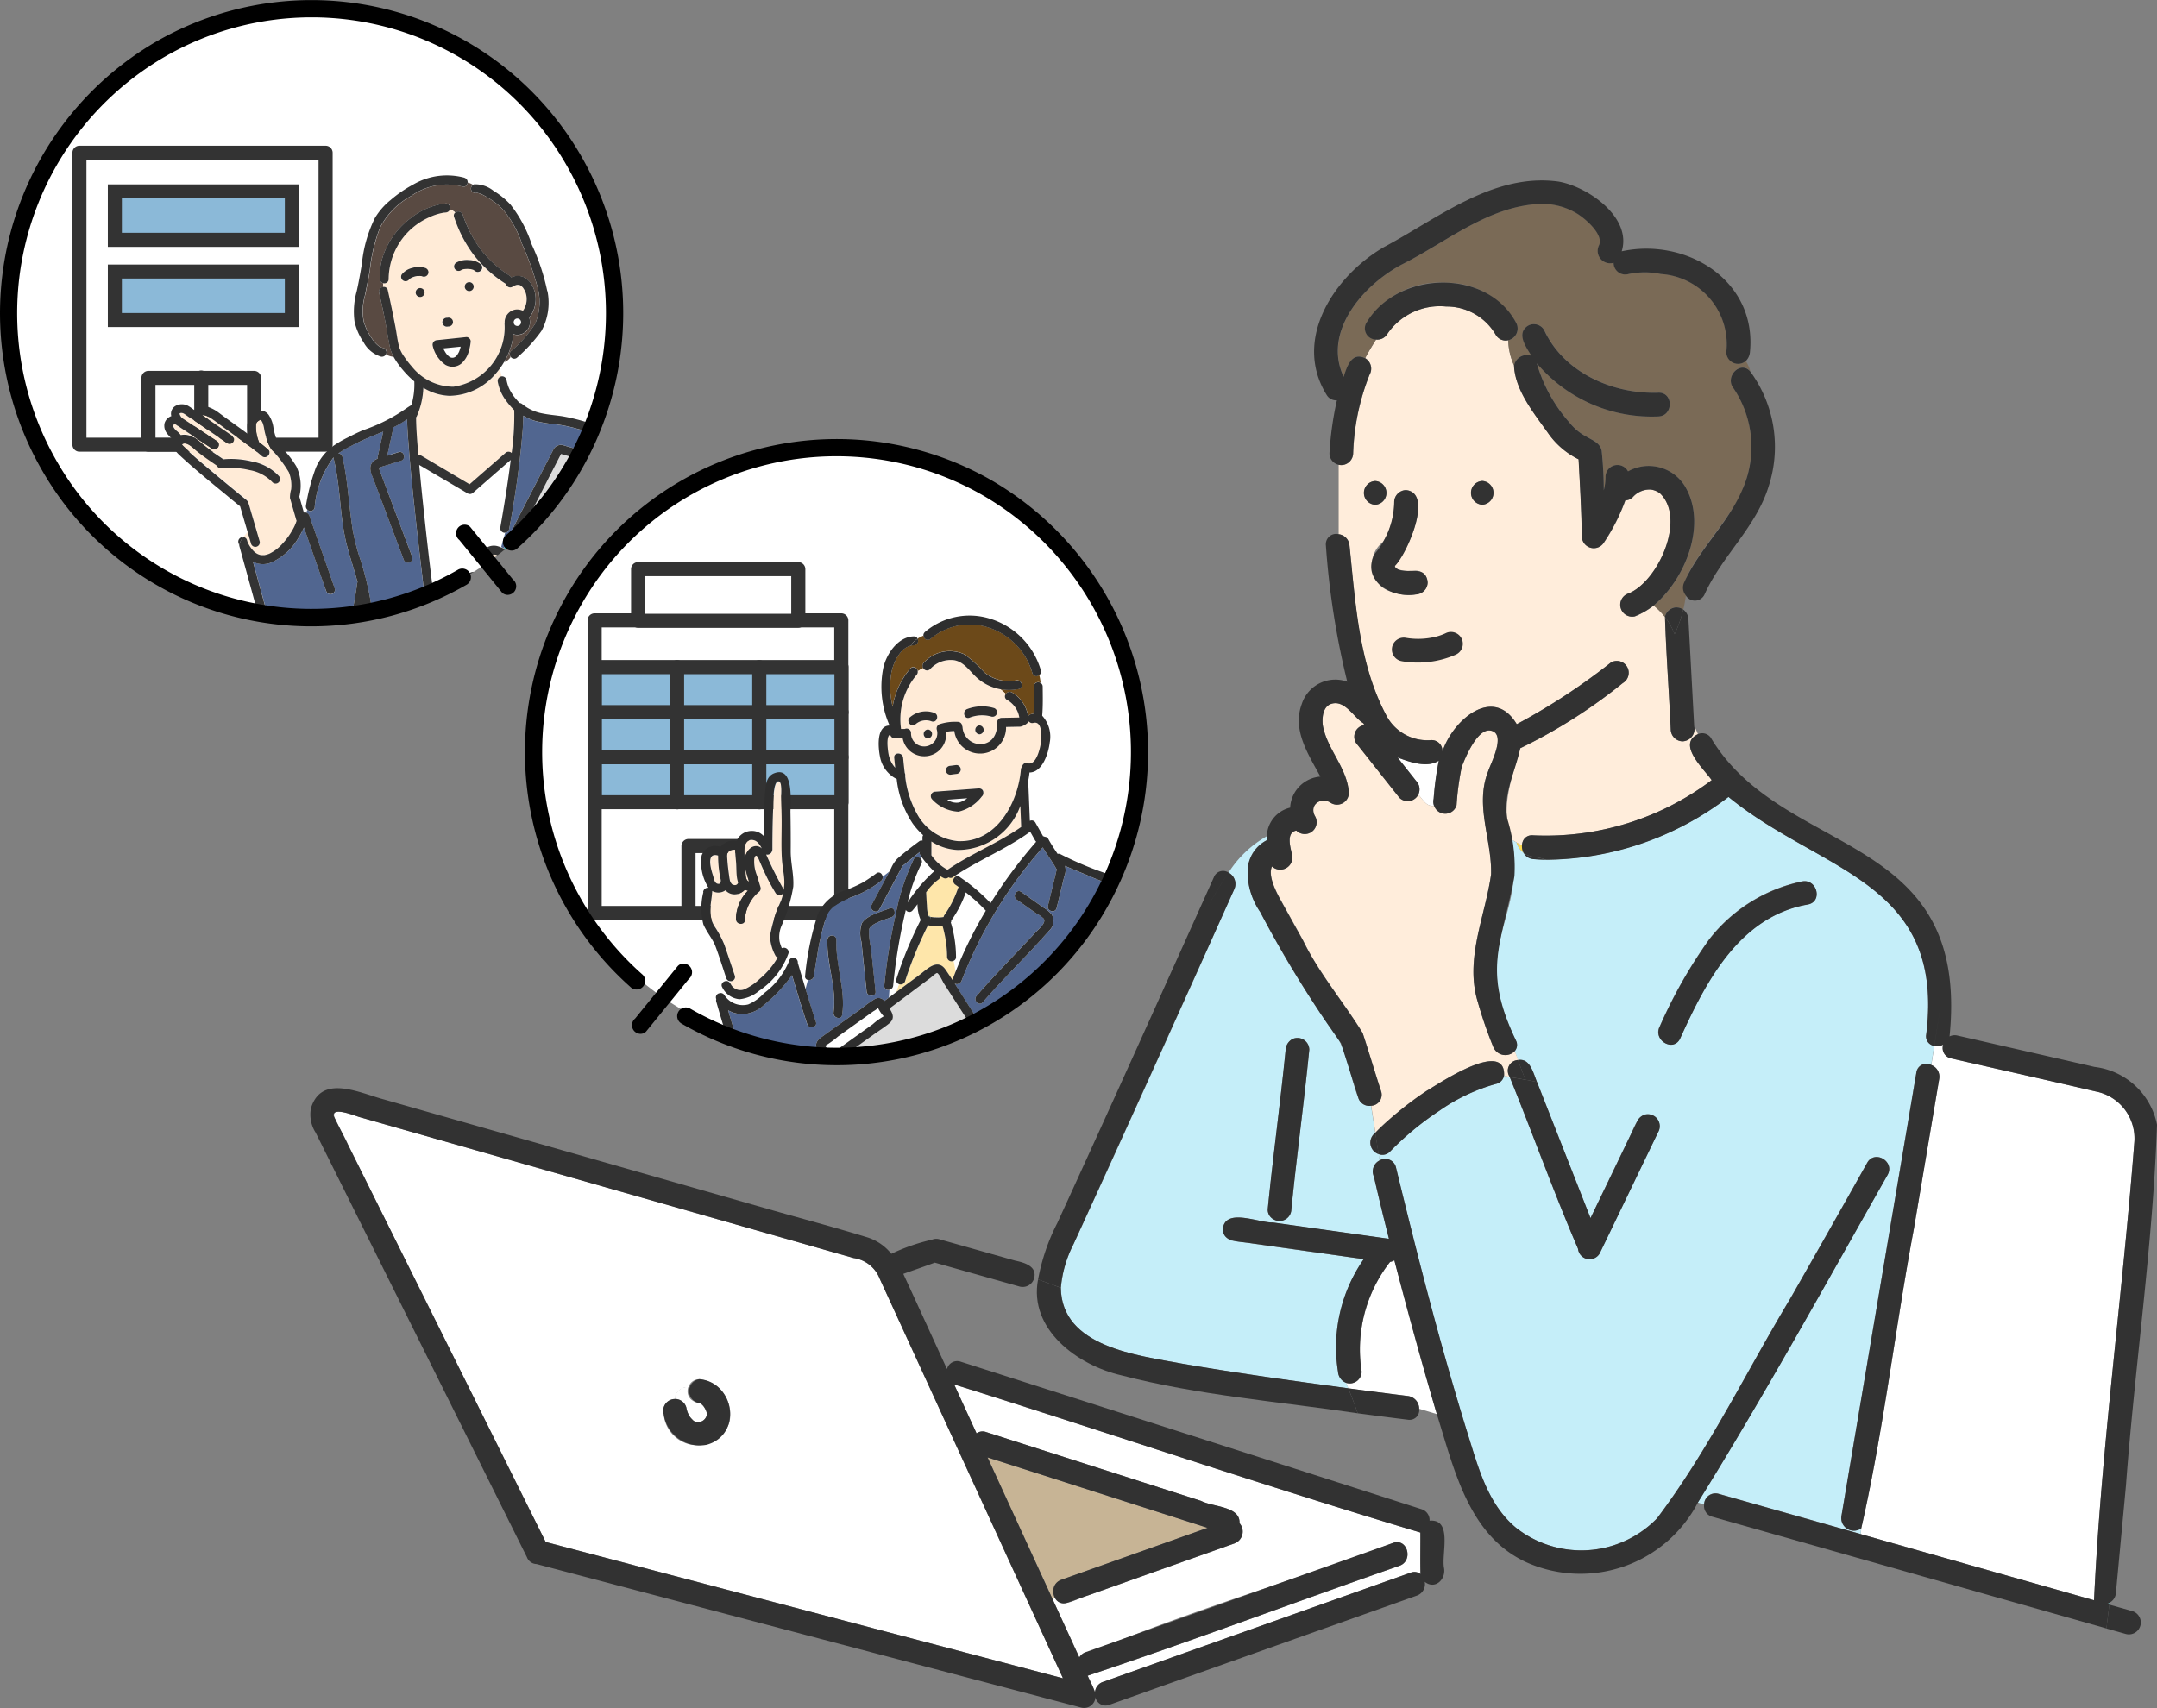 <svg xmlns="http://www.w3.org/2000/svg" xmlns:xlink="http://www.w3.org/1999/xlink" width="125" height="99" viewBox="0 0 125 99"><rect x="0" y="0" width="125" height="99" fill="#808080" stroke="none"/><defs><clipPath id="a"><rect width="125" height="99" fill="none"/></clipPath><clipPath id="b"><path d="M21.343,34.047A17.83,17.83,0,1,0,40.8,18.007q-.871-.084-1.729-.083A17.832,17.832,0,0,0,21.343,34.047" transform="translate(-21.26 -17.924)" fill="none"/></clipPath><clipPath id="c"><path d="M.267,16.313A17.741,17.741,0,1,0,19.626.353Q18.76.271,17.9.271A17.74,17.74,0,0,0,.267,16.313" transform="translate(-0.184 -0.271)" fill="none"/></clipPath></defs><g transform="translate(0 0)"><g transform="translate(0 0)"><g clip-path="url(#a)"><path d="M35.436,18.094A17.464,17.464,0,1,1,17.971.54,17.509,17.509,0,0,1,35.436,18.094" transform="translate(0.217 0.234)" fill="#fff"/><path d="M56.548,35.657A17.464,17.464,0,1,1,39.083,18.1,17.509,17.509,0,0,1,56.548,35.657" transform="translate(9.254 7.88)" fill="#fff"/></g></g><g transform="translate(30.283 25.708)"><g clip-path="url(#b)"><rect width="14.294" height="16.958" transform="translate(4.176 10.252)" fill="#fff"/><path d="M38.585,42.547H24.291a.408.408,0,0,1-.41-.408V25.182a.409.409,0,0,1,.41-.41H38.585a.409.409,0,0,1,.408.41V42.139a.408.408,0,0,1-.408.408M24.7,41.731H38.177V25.59H24.7Z" transform="translate(-20.114 -14.93)" fill="#333"/><rect width="3.27" height="3.879" transform="translate(9.616 23.331)" fill="#fff"/><path d="M31.347,38.569H28.076a.409.409,0,0,1-.41-.408V34.282a.41.41,0,0,1,.41-.41h3.271a.409.409,0,0,1,.408.41v3.879a.408.408,0,0,1-.408.408m-2.863-.816h2.453V34.69H28.484Z" transform="translate(-18.459 -10.951)" fill="#333"/><rect width="9.281" height="2.989" transform="translate(6.696 7.284)" fill="#fff"/><path d="M35.325,26.514H26.043a.408.408,0,0,1-.408-.408V23.115a.408.408,0,0,1,.408-.408h9.281a.409.409,0,0,1,.41.408v2.991a.409.409,0,0,1-.41.408M26.453,25.7h8.464V23.523H26.453Z" transform="translate(-19.347 -15.833)" fill="#333"/><rect width="14.29" height="7.83" transform="translate(4.192 12.961)" fill="#8bb9d8"/><path d="M38.59,35.3H24.3a.408.408,0,0,1-.408-.408v-7.83a.408.408,0,0,1,.408-.408H38.59a.408.408,0,0,1,.41.408V34.9a.408.408,0,0,1-.41.408m-13.882-.818H38.182V27.474H24.708Z" transform="translate(-20.109 -14.105)" fill="#333"/><path d="M30.929,35.306a.408.408,0,0,1-.408-.408v-7.83a.408.408,0,1,1,.816,0V34.9a.408.408,0,0,1-.408.408" transform="translate(-17.211 -14.105)" fill="#333"/><path d="M27.615,35.306a.408.408,0,0,1-.408-.408v-7.83a.408.408,0,1,1,.816,0V34.9a.408.408,0,0,1-.408.408" transform="translate(-18.66 -14.105)" fill="#333"/><line x2="14.254" transform="translate(4.227 15.571)" fill="#fff"/><path d="M38.58,29.292H24.326a.409.409,0,1,1,0-.818H38.58a.409.409,0,0,1,0,.818" transform="translate(-20.099 -13.311)" fill="#333"/><line x1="14.254" transform="translate(4.227 18.181)" fill="#fff"/><path d="M38.58,31.108H24.326a.409.409,0,1,1,0-.818H38.58a.409.409,0,0,1,0,.818" transform="translate(-20.099 -12.517)" fill="#333"/><path d="M37.164,49.424l-.756.641a.263.263,0,0,0-.1.009,3.279,3.279,0,0,1-.987.2c-.114,0-.607-.042-.414-.308.088-.119.412-.1.548-.116a6.151,6.151,0,0,0,1.887-.984,1.539,1.539,0,0,1,1.023.034,4.106,4.106,0,0,0,.966.07c.072,0,.144-.013.216-.019a6.864,6.864,0,0,0,1.012-.175c.545.964,1.052,1.949,1.585,2.92-.638.444-1.1,1.133-1.707,1.614a8.892,8.892,0,0,1-1.4.773c-.2.1-.463.335-.691.342-.42.013-.236-.354-.033-.5a.259.259,0,0,0-.26-.447c-.237.128-.739.378-.9.019-.1-.213.272-.45.4-.549.257-.2.014-.642-.262-.447-.226.158-.624.441-.839.132-.2-.283.2-.548.392-.727a.26.26,0,0,0-.313-.407c-.231.139-.665.487-.938.484a.274.274,0,0,1-.267-.323c.033-.111.264-.25.349-.319.183-.147.368-.289.548-.44l1.227-1.041c.026-.023.053-.046.08-.068.254-.216-.114-.581-.366-.366" transform="translate(-15.313 -4.436)" fill="#ffebd7"/><path d="M37.664,37c-.032,0-.024-.019-.006-.026l.027.027h-.022" transform="translate(-14.098 -9.594)" fill="#44d2b3"/><path d="M37.731,37.16A.243.243,0,0,0,37.672,37L37.7,37a.332.332,0,0,1,.027.157" transform="translate(-14.085 -9.586)" fill="#44d2b3"/><path d="M38.676,36.145c1.413-.94,3.017-1.575,4.389-2.577l.285.506a.249.249,0,0,0,.062.075,27.974,27.974,0,0,0-2.643,3.559,10.776,10.776,0,0,0-1.788-1.513.213.213,0,0,0-.257,0,.475.475,0,0,0-.047-.046" transform="translate(-13.646 -11.084)" fill="#fff"/><path d="M38.248,35.556a.255.255,0,0,0,.111-.185c.059.034.118.068.18.1a.259.259,0,0,0,.293-.042.216.216,0,0,0,.253-.006l.091-.06c.016.014.032.03.046.046a.274.274,0,0,0,0,.45l.2.142a.265.265,0,0,0-.049.086,6.106,6.106,0,0,1-.783,1.541.227.227,0,0,0-.045.109,1.889,1.889,0,0,1-.433.022,2,2,0,0,1-.293-.023c-.016,0-.034-.01-.055-.016-.019-.036-.043-.042-.06-.036a.307.307,0,0,0-.046-.029,2.338,2.338,0,0,1-.078-.592c-.023-.253-.032-.506-.045-.76a3.251,3.251,0,0,1,.713-.744" transform="translate(-14.145 -10.3)" fill="#fee6aa"/><path d="M38.389,32.317l1.16-.086a1.29,1.29,0,0,1-.474.249.934.934,0,0,1-.686-.162" transform="translate(-13.771 -11.669)" fill="#fff"/><path d="M44.1,31.557c.493.154.724-.872.765-1.191.036-.3.1-1.282-.433-1.148a.242.242,0,0,1-.273-.1l0,.034a.923.923,0,0,1-.483.286l-.829.016a1.519,1.519,0,0,1-1.407,1.526,1.537,1.537,0,0,1-1.591-1.289,2.625,2.625,0,0,0-.474.046,1.273,1.273,0,0,1-2.518.362l-.473,0a.232.232,0,0,1-.243-.2c-.276.059-.126,1.023-.093,1.174a1.616,1.616,0,0,0,.378.743c-.02-.193-.04-.385-.059-.576-.032-.332.486-.329.517,0,.029.292.057.588.1.882a.232.232,0,0,1,.022.164,5.734,5.734,0,0,0,.709,2.241,3.005,3.005,0,0,0,2.335,1.542c2.251.108,3.5-2.215,3.663-4.152a.252.252,0,0,1,.076-.167.237.237,0,0,1,.312-.2m-3.876.368a.266.266,0,0,1-.259.259l-.346.045a.259.259,0,0,1-.259-.259.266.266,0,0,1,.259-.259l.346-.045a.258.258,0,0,1,.259.259m1.311,1.348a.255.255,0,0,1-.065.194,2.394,2.394,0,0,1-1.37.907,2.218,2.218,0,0,1-1.532-.72c-.181-.16-.024-.425.183-.441l2.448-.181a.211.211,0,0,1,.139-.006.225.225,0,0,1,.2.247" transform="translate(-14.826 -13.032)" fill="#ffebd7"/><path d="M37.75,34.6a3.061,3.061,0,0,0,1.522.492,3.86,3.86,0,0,0,3.63-2.555q.024.61.05,1.22c-1.332.93-2.877,1.536-4.223,2.449a.26.26,0,0,0-.043.036,2.724,2.724,0,0,1-.94-.849l0-.032Z" transform="translate(-14.052 -11.534)" fill="#ffebd7"/><path d="M30.254,35.067a5.565,5.565,0,0,0,.207.753c-.241-.046-.2-.517-.207-.753" transform="translate(-17.328 -10.429)" fill="#ffebd7"/><path d="M29.651,34.37a.55.55,0,0,1,.331-.059c0,.246.034.5.05.734.024.309.01.637.062.941a.983.983,0,0,0,.068.231c-.069.155-.185.19-.359.1a.494.494,0,0,1-.139-.3l-.009-.023c-.052-.359-.1-.719-.122-1.081-.013-.188-.059-.425.119-.542" transform="translate(-17.65 -10.761)" fill="#ffebd7"/><path d="M31.429,35.6a.268.268,0,0,0,.024-.112c0-.783.011-1.568.042-2.351.007-.206-.033-1.659.331-1.584.2.04.132.773.135.9.009.382.017.766.024,1.148.014.812-.034,1.636.017,2.445.024.4.108.785.135,1.18a2.6,2.6,0,0,1-.03.621.3.3,0,0,0-.033-.083,20.921,20.921,0,0,1-.97-1.943l-.013-.024a.278.278,0,0,0,.338-.194" transform="translate(-16.962 -11.966)" fill="#ffebd7"/><path d="M30.759,33.93c.216.053.355.269.466.479a.48.48,0,0,0-.673,0,.869.869,0,0,0-.315.7,4.212,4.212,0,0,1-.029-.671c.019-.31.178-.605.55-.513" transform="translate(-17.35 -10.933)" fill="#ffebd7"/><path d="M40.652,53.673c-.332.207-.663.415-.993.622a24.192,24.192,0,0,1,2.256,4.129.217.217,0,0,1,0,.167,30.6,30.6,0,0,0,2.68-1.7q1.91-1.261,3.806-2.542.761-.513,1.525-1.025a4.31,4.31,0,0,0,1.062-.89,1.461,1.461,0,0,0,.339-.591,3.556,3.556,0,0,0,.01-.857c-.023-.729-.045-1.457-.069-2.186-.045-1.334-.1-2.667-.18-4-.1-1.536-.233-3.071-.44-4.6-.151-1.1-.112-2.643-1.186-3.293a.257.257,0,0,1-.033-.415l-.08-.027a.274.274,0,0,1-.32.239A14.152,14.152,0,0,1,46.3,35.8c-.412-.168-.825-.339-1.233-.517a.85.85,0,0,1-.027.586q-.226.931-.451,1.863c-.078.323-.578.187-.5-.138q.209-.864.42-1.73c.029-.122.052-.249.089-.369a1.231,1.231,0,0,1-.092-.158c-.229-.381-.492-.74-.719-1.121a25.675,25.675,0,0,0-4.715,7.751.278.278,0,0,1-.387.145c.343.535.678,1.075,1.022,1.608C41.1,45.871,42.535,48,43.887,50.182c.03.047.06.095.092.142a.228.228,0,0,1-.055.318l.168.26q.237-.16.466-.328a1.655,1.655,0,0,0,.7-.885.857.857,0,0,1,.829-.707c.333-.02.332.5,0,.517-.384.023-.4.67-.607.94a2.968,2.968,0,0,1-.627.556c-.581.433-1.2.815-1.82,1.189-.8.481-1.591.99-2.383,1.489m3.49-14.622c-1.235,1.416-2.6,2.713-3.826,4.135-.218.253-.584-.114-.366-.365,1.088-1.26,2.269-2.438,3.4-3.662.165-.18.661-.571.494-.819a1.847,1.847,0,0,0-.44-.309l-1.125-.792c-.27-.191-.012-.64.262-.447l1.3.916a1.666,1.666,0,0,1,.473.4.751.751,0,0,1-.171.946m1.762,2q.166,3.307.331,6.613.026.483.049.966c.017.333-.5.332-.517,0q-.166-3.3-.331-6.611c-.016-.322-.033-.644-.049-.967s.5-.332.517,0m2.966-3.37a9.135,9.135,0,0,0-2.265,2c-.21.257-.575-.111-.366-.366a9.623,9.623,0,0,1,2.37-2.084c.283-.177.543.272.262.447M46.581,49.566c.034.014.068.032.1.046a.262.262,0,0,1,.138-.479,4.529,4.529,0,0,1,2.33.571.259.259,0,0,1-.262.447,4,4,0,0,0-2.068-.5.278.278,0,0,1-.08-.013,3.135,3.135,0,0,1,1.447,1.337c.16.293-.286.553-.447.262a2.6,2.6,0,0,0-1.3-1.171c-.3-.124-.171-.624.138-.5" transform="translate(-13.64 -10.803)" fill="#516690"/><path d="M31.8,45.877c.7-.606,1.513-1.122,2.261-1.674a.593.593,0,0,0,.549.31.225.225,0,0,0,.142-.047q1.127-.8,2.254-1.611c.3-.216.624-.418.911-.652.335-.272.253-.533.047-.857l-.013-.02,2.389-1.768c.052-.039.32-.29.378-.276.114.029.333.515.394.608q1,1.554,2.006,3.107l3.471,5.374a.262.262,0,0,0,.392.056l.168.262c-.686.466-1.406.88-2.108,1.321l-2.815,1.769a.274.274,0,0,0-.124.272c-.091.055-.181.108-.27.162a.262.262,0,0,0-.126.237,4.74,4.74,0,0,1-2.06.052,1.648,1.648,0,0,0-1.065.009c-.447.2-.809.568-1.25.788a2.577,2.577,0,0,1-.5.147.316.316,0,0,1-.024-.036c-1.378-2.093-2.846-4.132-4.269-6.2q-.358-.52-.717-1.042C31.7,46,31.65,46,31.8,45.877" transform="translate(-16.693 -8.587)" fill="#dcdcdc"/><path d="M44.409,28.817c.006.522.017,1.051-.02,1.572a1.452,1.452,0,0,0-.144.026.232.232,0,0,0-.164.134,1.934,1.934,0,0,0-.947-1.4.266.266,0,0,0-.346.1c-.1-.1-.213-.2-.322-.289a2.918,2.918,0,0,0,1.059-.007c.328-.06.188-.559-.138-.5a2.231,2.231,0,0,1-1.837-.456,8.3,8.3,0,0,0-1.131-1.036,2.018,2.018,0,0,0-2.384.464.242.242,0,0,0-.032.313,2.92,2.92,0,0,0-.325.187.248.248,0,0,0-.428-.162,4.536,4.536,0,0,0-1.026,2.215,4.928,4.928,0,0,1-.082-1.917c.095-.585.49-1.47,1.131-1.621a.934.934,0,0,0-.045.093.934.934,0,0,1,.045-.093.781.781,0,0,1,.175-.023.262.262,0,0,0,.223-.382,2.483,2.483,0,0,1,.338-.172.255.255,0,0,0,.434.165,3.491,3.491,0,0,1,3.313-.648,3.893,3.893,0,0,1,2.563,2.636.243.243,0,0,0,.4.125,2.344,2.344,0,0,1,.08.454.257.257,0,0,0-.392.216" transform="translate(-14.779 -14.728)" fill="#6c4919"/><path d="M40.858,51.285l-.024-.019a.162.162,0,0,0,.035-.012l-.01.03" transform="translate(-12.702 -3.351)" fill="#44d2b3"/><path d="M41.263,52.487c-.759-1.309-1.431-2.666-2.18-3.98.017-.012.036-.023.055-.033a22.7,22.7,0,0,1,2.106,3.853.268.268,0,0,0,.25.172.32.32,0,0,1-.194.139.258.258,0,0,0-.036-.152" transform="translate(-13.468 -4.567)" fill="#fff"/><path d="M42.608,28.638c-.1-.1-.211-.2-.322-.29a2.787,2.787,0,0,1-1.476-.778c-.349-.349-.668-.811-1.189-.9a1.613,1.613,0,0,0-1.4.513.249.249,0,0,1-.4-.053,3.076,3.076,0,0,0-.326.187.258.258,0,0,1-.062.2,3.984,3.984,0,0,0-.907,3.11.192.192,0,0,1,0,.029l.217,0a.257.257,0,0,1,.371.227.761.761,0,1,0,1.49-.187.267.267,0,0,1,.181-.319,2.963,2.963,0,0,1,1.042-.128.242.242,0,0,1,.247.231.3.3,0,0,1,.023.076,1.044,1.044,0,0,0,1.112.982c.673-.068.924-.651.894-1.262a.262.262,0,0,1,.259-.259L43.392,30a1.431,1.431,0,0,0-.7-1.016.224.224,0,0,1-.086-.343m-4.52,2.047a.259.259,0,0,1,0,.517.259.259,0,0,1,0-.517m.223-.47a.909.909,0,0,0-.921.151c-.217.253-.581-.114-.366-.366a1.408,1.408,0,0,1,1.426-.283.259.259,0,0,1-.138.5m2.768.233a.259.259,0,0,1,0,.517.259.259,0,0,1,0-.517m.69-.512A2,2,0,0,0,40.5,30c-.313.118-.447-.382-.138-.5a2.457,2.457,0,0,1,1.541-.062c.318.1.183.6-.138.5" transform="translate(-14.6 -14.11)" fill="#ffebd7"/><path d="M38.324,35.433l-.01.006a9.278,9.278,0,0,0-1.526,1.8,10.121,10.121,0,0,1,.8-2.245.25.25,0,0,0-.033-.289c.022-.033.042-.066.059-.1a5.271,5.271,0,0,0,.714.826" transform="translate(-14.471 -10.63)" fill="#fff"/><path d="M29.548,43.567c.523,1.776,1.1,3.537,1.636,5.309a9.948,9.948,0,0,0,.916,2.637,1.81,1.81,0,0,0,2.216.6.27.27,0,0,1,.374.333,1.718,1.718,0,0,0,.247-.07L33.384,50.12q-.457-.664-.916-1.331c-.174-.252-.428-.517-.322-.849.079-.243.356-.394.553-.539q.571-.425,1.144-.847l.893-.661-.017-.033c-.17-.32-.024-.539.234-.727.78-.565,1.568-1.121,2.351-1.682a6.893,6.893,0,0,1,.734-.525.42.42,0,0,1,.561.108c.093-.07.188-.139.282-.208l.02-.438a.227.227,0,0,1-.3-.239,33.06,33.06,0,0,1,.667-4.159A13.068,13.068,0,0,1,40.3,34.825a.245.245,0,0,1,.415-.027,1.019,1.019,0,0,0,.059-.1l-.073-.1a.208.208,0,0,1-.037-.2c-.323.252-.635.517-.954.772-.045.034-.057.039-.062.037a.266.266,0,0,1-.032.075c-.073.145-.154.289-.23.433q-.535,1.007-1.071,2.012c-.157.293-.6.033-.447-.262q.517-.97,1.033-1.942c-.132.1-.257.207-.394.3a.268.268,0,0,1-.106.26,6.116,6.116,0,0,1-1.588.894,4.264,4.264,0,0,0-1.191.615,1.349,1.349,0,0,0-.428.7,14.223,14.223,0,0,0-.477,2.071q-.075.423-.138.847-.024.149-.043.3c-.006.033-.023.168-.01.066a.29.29,0,0,1-.352.239c-.046.174-.093.351-.141.527.193.638.391,1.275.6,1.906.106.316-.394.453-.5.138-.316-.941-.6-1.894-.884-2.846-.114.164-.241.32-.362.467a8.841,8.841,0,0,1-1.268,1.262,1.91,1.91,0,0,1-1.283.529,1.742,1.742,0,0,1-.793-.229m7.745-5.023c.272-.483,1.117-.674,1.6-.877.306-.128.441.372.138.5s-1.245.366-1.314.734a4.377,4.377,0,0,0,.114,1.079l.263,2.5c.034.331-.484.328-.519,0q-.151-1.438-.3-2.876a1.822,1.822,0,0,1,.019-1.064M35.3,39.49c.012-.332.529-.333.517,0-.052,1.47.549,2.87.338,4.34-.047.329-.546.19-.5-.137.2-1.408-.407-2.788-.356-4.2" transform="translate(-17.637 -10.721)" fill="#516690"/><path d="M38.836,39.766a7.058,7.058,0,0,0-.279-1.92.316.316,0,0,0-.029-.063.2.2,0,0,0,.03-.138A.283.283,0,0,0,38.6,37.6a6.523,6.523,0,0,0,.8-1.572,10.131,10.131,0,0,1,1.151,1.068A24.712,24.712,0,0,0,38.8,40.643,5.441,5.441,0,0,0,38.689,40a.232.232,0,0,0,.147-.229" transform="translate(-13.71 -10.011)" fill="#fff"/><path d="M36.489,40.76a.262.262,0,0,0,.355-.158,22.473,22.473,0,0,1,1.332-3.248,2.1,2.1,0,0,0,.287.039,2.676,2.676,0,0,0,.558,0V37.4a6.566,6.566,0,0,1,.26,1.782.26.26,0,0,0,.371.229,5.492,5.492,0,0,1,.109.648c-.052.129-.1.26-.152.389a.265.265,0,0,0-.016.083c-.134-.2-.269-.407-.408-.607-.473-.681-1.076-.014-1.531.322l-1.335.987c.055-.16.115-.316.168-.477" transform="translate(-14.675 -9.429)" fill="#fee6aa"/><path d="M36.062,41.465a.265.265,0,0,0,.214-.239,31.922,31.922,0,0,1,.648-4.021c.029-.122.056-.246.085-.369a.236.236,0,0,0,.384.039c.1-.116.2-.24.293-.368a2.381,2.381,0,0,0,.185.916,23.141,23.141,0,0,0-1.406,3.412.227.227,0,0,0,.144.3c-.053.16-.112.318-.168.477-.134.1-.266.2-.4.3Z" transform="translate(-14.797 -9.799)" fill="#fff"/><path d="M30.255,41.5c-.2-.6-.4-1.2-.607-1.8a5.976,5.976,0,0,0-.575-1.068c-.4-.66-.188-1.258-.131-1.976a.272.272,0,0,0,0-.069.716.716,0,0,0,.773-.04.682.682,0,0,0,.589.234.807.807,0,0,0,.525-.266.658.658,0,0,0,.185.053,2.361,2.361,0,0,0-.7,1.677c.034.328.553.331.517,0a2.262,2.262,0,0,1,.839-1.627.26.26,0,0,0,.068-.252c-.07-.216-.135-.433-.2-.651a2.161,2.161,0,0,1-.167-1.013c.111-.392.25.029.32.187.091.206.178.412.273.618a11.891,11.891,0,0,0,.642,1.2.264.264,0,0,0,.444,0c-.032.139-.073.279-.121.423a8.575,8.575,0,0,0-.647,2.052,2.54,2.54,0,0,0,.3,1.122.211.211,0,0,0,.147.129A4.491,4.491,0,0,1,31.7,41.688a3.05,3.05,0,0,1-.788.558.628.628,0,0,1-.89-.259c-.009-.057-.019-.114-.032-.168a.243.243,0,0,0,.269-.316" transform="translate(-17.948 -10.657)" fill="#ffebd7"/><path d="M29.344,40.483a.307.307,0,0,0,.029.057,1.223,1.223,0,0,0,1,.678,2.065,2.065,0,0,0,1.133-.49,4.358,4.358,0,0,0,1.7-2.172.254.254,0,0,0-.013-.162.364.364,0,0,1,.053-.068,1.852,1.852,0,0,0,.214.483.221.221,0,0,0-.233.184,4.381,4.381,0,0,1-1.452,1.871,2.722,2.722,0,0,1-.917.651,1.271,1.271,0,0,1-1.383-.545.254.254,0,0,0-.262-.112,3.5,3.5,0,0,1-.022-.377Z" transform="translate(-17.789 -9.004)" fill="#fff"/><path d="M29.291,34.559a6.6,6.6,0,0,0,.154,1.411c.01.144-.029.266-.2.213s-.2-.313-.247-.463c-.122-.372-.418-1.38.3-1.161" transform="translate(-17.951 -10.664)" fill="#ffebd7"/><path d="M43.037,37.26l-1.125-.792c-.27-.19-.011-.64.262-.447l1.3.917a1.666,1.666,0,0,1,.473.4.749.749,0,0,1-.171.944c-1.235,1.416-2.6,2.715-3.826,4.136-.218.253-.584-.115-.366-.366,1.088-1.259,2.269-2.438,3.4-3.661.165-.181.661-.572.494-.819a1.852,1.852,0,0,0-.44-.31" transform="translate(-13.277 -10.032)" fill="#2e2e2e"/><path d="M34.965,37.556c.272-.483,1.117-.674,1.6-.877.306-.128.44.372.138.5-.318.132-1.245.365-1.314.734a4.373,4.373,0,0,0,.114,1.078q.132,1.253.262,2.5c.036.331-.483.329-.517,0q-.151-1.438-.3-2.874a1.826,1.826,0,0,1,.019-1.065" transform="translate(-15.309 -9.733)" fill="#2e2e2e"/><path d="M32.95,40.975c-.045.154-.088.313-.132.476a.2.2,0,0,1-.165-.239,16.474,16.474,0,0,1,.737-3.563,2.526,2.526,0,0,1,1.584-1.393A8.028,8.028,0,0,0,36,35.8c.269-.162.529-.339.78-.526.174-.131.343.016.368.187a1.285,1.285,0,0,1-.579.249,1.285,1.285,0,0,0,.579-.249.265.265,0,0,1-.106.259,6.057,6.057,0,0,1-1.588.894,4.315,4.315,0,0,0-1.193.617,1.341,1.341,0,0,0-.427.7A14.137,14.137,0,0,0,33.361,40q-.075.423-.138.847c-.016.1-.03.2-.045.3,0,.033-.022.168-.009.066a.291.291,0,0,1-.352.239c.045-.162.088-.322.132-.476" transform="translate(-16.28 -10.359)" fill="#2e2e2e"/><path d="M33.554,38.017c.012-.332.529-.333.517,0-.052,1.47.549,2.87.338,4.34-.047.329-.546.19-.5-.137.2-1.408-.407-2.788-.356-4.2" transform="translate(-15.886 -9.248)" fill="#2e2e2e"/><path d="M46.331,36.327c.283-.177.543.27.262.447a9.159,9.159,0,0,0-2.265,2c-.211.259-.575-.109-.366-.365a9.543,9.543,0,0,1,2.37-2.084" transform="translate(-11.362 -9.896)" fill="#2e2e2e"/><path d="M46.582,45.613a4.013,4.013,0,0,0-2.07-.5.276.276,0,0,1-.079-.013,3.132,3.132,0,0,1,1.446,1.337c.161.292-.286.553-.447.262a2.588,2.588,0,0,0-1.3-1.171c-.3-.124-.171-.624.138-.5.034.014.068.03.1.046a.262.262,0,0,1,.137-.479,4.534,4.534,0,0,1,2.331.571c.283.172.024.621-.262.447" transform="translate(-11.334 -6.263)" fill="#2e2e2e"/><path d="M43.728,46.625q-.166-3.3-.331-6.611-.024-.485-.049-.967c-.016-.333.5-.332.517,0q.166,3.307.331,6.613.026.483.049.966c.017.333-.5.332-.517,0" transform="translate(-11.603 -8.798)" fill="#2e2e2e"/><path d="M36.25,40.869c.072-.052.223-.119.272-.194a1.951,1.951,0,0,0,.31.463l.027.02a3.467,3.467,0,0,0-.642.463l-1.069.765-1.371.98c-.023-.029-.045-.073-.062-.1a2.575,2.575,0,0,0-.187-.292.452.452,0,0,1-.06-.106,5.776,5.776,0,0,0,.746-.542l2.037-1.457" transform="translate(-15.923 -7.977)" fill="#fff"/><path d="M37.311,25.8a.261.261,0,0,1-.223.382.9.9,0,0,0-.177.023,1.092,1.092,0,0,1,.4-.405" transform="translate(-14.417 -14.482)" fill="#2e2e2e"/><path d="M31.685,52.591q.459.666.917,1.331l1.552,2.254c.072-.026.148-.053.233-.082-.085.029-.161.056-.233.082l2.3,3.343c-.431.144-.769.377-.543.877.2.446.668.517,1.141.469a3.679,3.679,0,0,0-.542.5.77.77,0,0,0,.53,1.225.914.914,0,0,0,.346-.047.75.75,0,0,0,.174.5.758.758,0,0,0,.608.322.671.671,0,0,0,.1.527.79.79,0,0,0,.822.378.629.629,0,0,0,.174.516c.479.546,1.151.047,1.637-.2a7.538,7.538,0,0,0,1.827-1.163,13.072,13.072,0,0,1,1.209-1.186c.089.157.177.313.267.469a.262.262,0,0,0,.481-.109.652.652,0,0,0-.292.139.652.652,0,0,1,.292-.139.242.242,0,0,0-.034-.152c-.759-1.309-1.431-2.666-2.182-3.98l.055-.033a22.709,22.709,0,0,1,2.107,3.853.263.263,0,0,0,.25.171.3.3,0,0,0,.03-.065.3.3,0,0,1-.03.065.32.32,0,0,0,.1-.016.167.167,0,0,1-.075-.135.167.167,0,0,0,.075.135l.034-.011-.01.03c.073.05.16.092.16.191,0-.1-.086-.141-.16-.191a.271.271,0,0,0,.384.3,38.4,38.4,0,0,0,3.431-2.192q1.97-1.309,3.928-2.633c.966-.648,2.314-1.335,2.335-2.662.023-1.44-.082-2.9-.141-4.333s-.139-2.886-.266-4.325C54.566,45.3,54.4,44,54.218,42.691a3.137,3.137,0,0,0-1.276-2.5.231.231,0,0,0-.293.032.408.408,0,0,1,.283.259.408.408,0,0,0-.283-.259.257.257,0,0,0,.033.415c1.074.65,1.035,2.19,1.186,3.293.207,1.525.343,3.06.44,4.6.082,1.332.135,2.666.18,4,.024.729.046,1.457.069,2.186a3.556,3.556,0,0,1-.01.857,1.461,1.461,0,0,1-.339.591,4.342,4.342,0,0,1-1.062.89q-.763.511-1.525,1.025-1.9,1.276-3.8,2.542a30.831,30.831,0,0,1-2.682,1.7.217.217,0,0,0,0-.167,24.192,24.192,0,0,0-2.256-4.129c.331-.207.661-.415.993-.622.792-.5,1.579-1.007,2.383-1.49.619-.372,1.239-.755,1.82-1.187a2.968,2.968,0,0,0,.627-.556c.2-.27.223-.917.608-.94.331-.02.332-.538,0-.517a.857.857,0,0,0-.831.707,1.655,1.655,0,0,1-.7.885q-.229.168-.466.328l.221.339-.221-.339c-.686.466-1.406.881-2.107,1.322l-2.817,1.768a.274.274,0,0,0-.124.272c-.091.055-.18.109-.27.162a.263.263,0,0,0-.125.239,4.769,4.769,0,0,1-2.061.052,1.638,1.638,0,0,0-1.065.007c-.447.2-.809.568-1.25.789a2.664,2.664,0,0,1-.5.145l-.024-.034c-1.378-2.094-2.846-4.133-4.267-6.2q-.36-.522-.719-1.042c-.114-.165-.167-.165-.02-.293.7-.607,1.513-1.122,2.262-1.673a.6.6,0,0,0,.548.31.231.231,0,0,0,.142-.047l2.254-1.613c.3-.216.624-.417.913-.651.333-.272.252-.535.046-.857l-.013-.022L40.5,45.492c.052-.037.32-.29.378-.276.114.029.333.516.394.608q1,1.554,2.006,3.107l3.471,5.375a.263.263,0,0,0,.392.056l-.211-.328.211.328a.228.228,0,0,0,.055-.318L47.1,53.9c-1.352-2.179-2.785-4.312-4.177-6.466-.343-.533-.678-1.074-1.022-1.608a.278.278,0,0,0,.387-.145A25.675,25.675,0,0,1,47,37.933c.227.381.49.74.719,1.121a1.23,1.23,0,0,0,.092.158c-.037.121-.06.247-.089.369q-.211.864-.42,1.73c-.079.323.421.461.5.138q.226-.931.451-1.863A.85.85,0,0,0,48.284,39c.408.178.821.349,1.233.517a14.25,14.25,0,0,0,2.731.916.274.274,0,0,0,.32-.239,1.139,1.139,0,0,1-.154-.059,1.139,1.139,0,0,0,.154.059.216.216,0,0,0-.183-.26,19.491,19.491,0,0,1-4.355-1.607.263.263,0,0,0-.17-.02c-.187-.282-.377-.562-.536-.859a.228.228,0,0,0-.21-.129.268.268,0,0,0-.1-.036L47,37.251l-.427-.757a.244.244,0,0,0-.32-.1q-.043-1.065-.088-2.129a.28.28,0,0,0-.024-.1c.039-.193.07-.385.092-.575.746,0,1.1-1.12,1.17-1.73a1.8,1.8,0,0,0-.435-1.559l0-.019c.046-.552.033-1.114.027-1.667a.24.24,0,0,0-.125-.217c.017.2.017.407.017.614,0-.207,0-.412-.017-.614a.258.258,0,0,0-.392.217c.006.522.017,1.051-.02,1.572a1.128,1.128,0,0,0-.144.026.231.231,0,0,0-.164.132,1.938,1.938,0,0,0-.947-1.4.267.267,0,0,0-.348.1c.075.072.148.144.221.217-.073-.073-.147-.145-.221-.217a.224.224,0,0,0,.086.343,1.43,1.43,0,0,1,.7,1.016l-1.025.02a.261.261,0,0,0-.259.259c.03.611-.221,1.193-.894,1.262a1.047,1.047,0,0,1-1.112-.983.26.26,0,0,0-.022-.076.246.246,0,0,0-.249-.231,2.935,2.935,0,0,0-1.042.129.265.265,0,0,0-.18.318.762.762,0,1,1-1.492.187A.255.255,0,0,0,39,31.069h-.216v-.027a3.984,3.984,0,0,1,.907-3.11.259.259,0,0,0,.063-.2,1.43,1.43,0,0,0-.364.332,1.43,1.43,0,0,1,.364-.332.249.249,0,0,0-.43-.162A4.54,4.54,0,0,0,38.3,29.781a4.93,4.93,0,0,1-.082-1.917c.095-.585.49-1.47,1.131-1.621a1.082,1.082,0,0,1,.4-.407.226.226,0,0,0-.223-.134c-.911.017-1.587,1.012-1.768,1.827a5.55,5.55,0,0,0,.366,3.339l0,0c-.78.009-.658,1.281-.561,1.782a1.8,1.8,0,0,0,.572,1.045,1.618,1.618,0,0,0,.4.273,5.793,5.793,0,0,0,.924,2.575,4.154,4.154,0,0,0,.609.68.246.246,0,0,0-.039.135v.184a.208.208,0,0,0-.193.04c-.43.315-.859.648-1.259,1a1.779,1.779,0,0,0-.361.548c-.034.063-.068.126-.1.19a1.453,1.453,0,0,1,.407-.224,1.453,1.453,0,0,0-.407.224q-.517.97-1.033,1.942c-.157.295.29.555.447.262q.535-1.007,1.071-2.012c.076-.144.155-.287.23-.433a.265.265,0,0,0,.032-.075s.017,0,.06-.037c.32-.254.632-.522.956-.772a.207.207,0,0,0,.036.2,5.794,5.794,0,0,0,.788.927l-.01.006a9.285,9.285,0,0,0-1.526,1.8,10.121,10.121,0,0,1,.8-2.245c.154-.3-.293-.556-.447-.262a12.985,12.985,0,0,0-1.036,3.165,33.058,33.058,0,0,0-.667,4.159.227.227,0,0,0,.3.239l.022-.463-.022.463a.267.267,0,0,0,.214-.239,31.921,31.921,0,0,1,.648-4.021c.029-.122.056-.246.085-.369a.236.236,0,0,0,.384.039c.1-.116.2-.24.293-.368a2.36,2.36,0,0,0,.185.916,23.141,23.141,0,0,0-1.406,3.412.227.227,0,0,0,.144.3,3.134,3.134,0,0,0,.119-.457,3.134,3.134,0,0,1-.119.457.262.262,0,0,0,.355-.16,22.541,22.541,0,0,1,1.332-3.248,2.114,2.114,0,0,0,.287.04,2.676,2.676,0,0,0,.558,0V42.5a6.558,6.558,0,0,1,.26,1.782.259.259,0,0,0,.371.227c-.033-.138-.07-.273-.114-.4.043.129.08.264.114.4a.229.229,0,0,0,.147-.227,7.058,7.058,0,0,0-.279-1.92.364.364,0,0,0-.027-.063.212.212,0,0,0,.029-.138.284.284,0,0,0,.043-.049,6.523,6.523,0,0,0,.8-1.572A10.131,10.131,0,0,1,43.7,41.6a24.712,24.712,0,0,0-1.758,3.551,6.143,6.143,0,0,1,.036.673,6.143,6.143,0,0,0-.036-.673c-.052.129-.1.259-.152.389a.313.313,0,0,0-.016.083c-.134-.2-.269-.407-.408-.607-.473-.681-1.076-.016-1.531.321l-1.335.989a3.2,3.2,0,0,0-.144.533,3.2,3.2,0,0,1,.144-.533c-.134.1-.267.2-.4.3l-.009.174.009-.174c-.095.069-.188.138-.282.208a.421.421,0,0,0-.562-.108,6.875,6.875,0,0,0-.733.525c-.785.561-1.572,1.117-2.353,1.682-.259.188-.4.407-.233.727l.017.033-.894.66-1.144.848c-.2.145-.473.3-.552.539-.108.332.148.6.32.849m8.863-14.208,0-.032v-.759a3.066,3.066,0,0,0,1.523.492A3.86,3.86,0,0,0,45.7,35.528q.026.61.05,1.22c-1.332.93-2.877,1.536-4.221,2.448a.219.219,0,0,0-.043.036,2.7,2.7,0,0,1-.941-.849m5.576-5.335a.239.239,0,0,0-.312.2.259.259,0,0,0-.076.167c-.162,1.937-1.411,4.26-3.662,4.152a3.006,3.006,0,0,1-2.337-1.542,5.758,5.758,0,0,1-.709-2.241.232.232,0,0,0-.022-.164c-.037-.295-.066-.591-.095-.882-.033-.329-.55-.332-.517,0,.019.191.037.384.059.576a1.6,1.6,0,0,1-.378-.743c-.033-.151-.184-1.115.093-1.174a.232.232,0,0,0,.243.2l.473,0a1.272,1.272,0,0,0,2.517-.362,2.628,2.628,0,0,1,.476-.046,1.507,1.507,0,0,0,3-.237l.828-.016a.923.923,0,0,0,.483-.286v-.034a.241.241,0,0,0,.273.1c.536-.134.469.847.431,1.148-.039.319-.27,1.345-.765,1.19m-3.937,6.585a.213.213,0,0,0-.257,0c.092.1.157.247.3.247-.148,0-.213-.142-.3-.247a.274.274,0,0,0,0,.45q.1.069.2.142a.283.283,0,0,0-.047.085,6.041,6.041,0,0,1-.785,1.541.243.243,0,0,0-.043.111,1.893,1.893,0,0,1-.433.022,2,2,0,0,1-.293-.024.548.548,0,0,1-.055-.016.336.336,0,0,1,.027.157.24.24,0,0,0-.06-.164.055.055,0,0,0-.022,0c-.032,0-.024-.019-.006-.026a.2.2,0,0,0-.047-.029,2.422,2.422,0,0,1-.078-.592c-.022-.253-.032-.507-.045-.76a3.259,3.259,0,0,1,.714-.744.262.262,0,0,0,.111-.187c.057.034.118.068.18.1a.259.259,0,0,0,.293-.04.216.216,0,0,0,.253-.007c.029-.02.059-.039.089-.059a.259.259,0,0,0-.252-.052.259.259,0,0,1,.252.052c1.413-.94,3.017-1.575,4.389-2.577l.285.506a.233.233,0,0,0,.063.075,27.7,27.7,0,0,0-2.643,3.559,10.776,10.776,0,0,0-1.789-1.513m-7.79,9.78a5.679,5.679,0,0,0,.746-.542q1.02-.729,2.038-1.456a1.2,1.2,0,0,0,.272-.194,1.981,1.981,0,0,0,.31.463.147.147,0,0,1,.026.02,3.518,3.518,0,0,0-.641.461l-1.069.765-1.371.982c-.023-.029-.046-.075-.062-.1a2.813,2.813,0,0,0-.187-.293.463.463,0,0,1-.062-.106M37,59.935a6.139,6.139,0,0,0,1.887-.986,1.552,1.552,0,0,1,1.025.035,3.948,3.948,0,0,0,.964.07c.072,0,.144-.011.216-.019A6.73,6.73,0,0,0,42.1,58.86c.545.964,1.052,1.95,1.584,2.92-.638.446-1.1,1.134-1.707,1.615a8.76,8.76,0,0,1-1.4.772c-.2.1-.463.336-.691.343-.42.013-.236-.355-.032-.5a.259.259,0,0,0-.262-.447c-.236.126-.737.377-.9.019-.1-.213.273-.45.4-.55.259-.2.016-.642-.26-.447-.226.16-.625.441-.839.134-.2-.285.2-.548.391-.729a.26.26,0,0,0-.313-.407c-.23.141-.665.487-.938.486a.273.273,0,0,1-.266-.323c.033-.112.263-.25.349-.319.183-.148.368-.29.546-.441.41-.345.818-.693,1.227-1.039l.08-.069c.254-.216-.114-.579-.366-.365l-.756.641a.239.239,0,0,0-.1.007,3.235,3.235,0,0,1-.987.2c-.114,0-.607-.04-.412-.306.086-.119.411-.1.546-.116" transform="translate(-16.854 -14.523)" fill="#2e2e2e"/><path d="M37.713,37.012,37.68,37a.232.232,0,0,0-.027-.026c.016-.006.042,0,.06.034" transform="translate(-14.093 -9.594)" fill="#2e2e2e"/><path d="M29.284,40.712c.032.273.091.532.149.831-.059-.3-.118-.558-.149-.831a.254.254,0,0,1,.262.112,1.271,1.271,0,0,0,1.383.545,2.7,2.7,0,0,0,.916-.651A4.4,4.4,0,0,0,33.3,38.847a.221.221,0,0,1,.233-.184.7.7,0,0,1,.045.724.7.7,0,0,0-.045-.724.267.267,0,0,1,.269.293q.224.761.451,1.519c-.08.306-.162.611-.244.9.082-.285.164-.589.244-.9.194.638.391,1.275.6,1.907.106.316-.394.451-.5.137-.316-.941-.6-1.893-.884-2.846-.114.165-.241.32-.362.469a8.82,8.82,0,0,1-1.266,1.26,1.9,1.9,0,0,1-1.285.529,1.728,1.728,0,0,1-.793-.227c.523,1.776,1.1,3.536,1.636,5.309a10.017,10.017,0,0,0,.916,2.637,1.809,1.809,0,0,0,2.216.6.271.271,0,0,1,.374.333,1.057,1.057,0,0,1-.21.022,1.057,1.057,0,0,0,.21-.022.237.237,0,0,1-.112.114,2.448,2.448,0,0,1-2.277-.122,3.7,3.7,0,0,1-1.3-2.338c-.675-2.354-1.467-4.674-2.139-7.029a.251.251,0,0,1,0-.149.241.241,0,0,1,.2-.341" transform="translate(-17.852 -8.857)" fill="#2e2e2e"/><path d="M39.241,28.68a2.447,2.447,0,0,1,1.541-.062.259.259,0,0,1-.138.5,1.986,1.986,0,0,0-1.265.062c-.312.118-.447-.382-.138-.5" transform="translate(-13.475 -13.29)" fill="#2e2e2e"/><path d="M37.248,29.455c-.216.254-.581-.114-.366-.366a1.412,1.412,0,0,1,1.426-.283c.318.1.183.6-.138.5a.909.909,0,0,0-.921.151" transform="translate(-14.459 -13.199)" fill="#2e2e2e"/><path d="M39.76,29.809a.259.259,0,0,1,0-.517.259.259,0,0,1,0,.517" transform="translate(-13.281 -12.954)" fill="#2e2e2e"/><path d="M37.679,29.974a.259.259,0,0,1,0-.517.259.259,0,0,1,0,.517" transform="translate(-14.191 -12.882)" fill="#2e2e2e"/><path d="M38.934,31.408l-.346.045a.258.258,0,0,1-.259-.259.266.266,0,0,1,.259-.259l.346-.045a.259.259,0,0,1,.259.259.267.267,0,0,1-.259.259" transform="translate(-13.798 -12.256)" fill="#2e2e2e"/><path d="M40.7,32.28a.252.252,0,0,0,.065-.193.225.225,0,0,0-.2-.247.2.2,0,0,0-.139,0l-2.448.183a.261.261,0,0,0-.183.441,2.218,2.218,0,0,0,1.532.72,2.4,2.4,0,0,0,1.37-.908m-.864.126a1.312,1.312,0,0,1-.474.249.934.934,0,0,1-.686-.162l1.16-.086" transform="translate(-14.063 -11.844)" fill="#2e2e2e"/><path d="M37.493,25.826a4,4,0,0,1,3.816-.78,4.414,4.414,0,0,1,2.925,3,.25.25,0,0,1-.1.262,1.341,1.341,0,0,0-.332-.572,1.341,1.341,0,0,1,.332.572.241.241,0,0,1-.4-.125,3.9,3.9,0,0,0-2.564-2.636,3.484,3.484,0,0,0-3.311.648.256.256,0,0,1-.435-.165c.083-.037.17-.072.254-.1-.085.033-.171.068-.254.1a.242.242,0,0,1,.069-.2" transform="translate(-14.194 -14.886)" fill="#2e2e2e"/><path d="M37.464,26.971a2.018,2.018,0,0,1,2.384-.464,8.206,8.206,0,0,1,1.131,1.036A2.233,2.233,0,0,0,42.817,28c.325-.06.464.438.137.5a2.918,2.918,0,0,1-1.059.007,2.265,2.265,0,0,0-.579-.356,2.265,2.265,0,0,1,.579.356,2.769,2.769,0,0,1-1.476-.779c-.351-.349-.67-.809-1.19-.9a1.6,1.6,0,0,0-1.4.513.25.25,0,0,1-.4-.055c.119-.059.237-.115.346-.17-.109.055-.227.111-.346.17a.24.24,0,0,1,.032-.312" transform="translate(-14.208 -14.266)" fill="#2e2e2e"/><path d="M28.594,38.131a3.783,3.783,0,0,0,0,1.863c.19.446.561.885.7,1.269.227.608.421,1.23.625,1.847a.253.253,0,0,0,.23.178,2.461,2.461,0,0,0-.2-.546,2.461,2.461,0,0,1,.2.546.244.244,0,0,0,.269-.316c-.2-.6-.4-1.2-.607-1.8a5.976,5.976,0,0,0-.575-1.068c-.4-.66-.188-1.259-.131-1.976a.272.272,0,0,0,0-.069.716.716,0,0,0,.773-.04.686.686,0,0,0,.589.234A.813.813,0,0,0,31,37.991a.658.658,0,0,0,.185.053,2.361,2.361,0,0,0-.7,1.677c.034.328.553.331.517,0a2.262,2.262,0,0,1,.839-1.627.256.256,0,0,0,.066-.252q-.1-.326-.194-.651a2.161,2.161,0,0,1-.167-1.013c.111-.392.25.029.32.187.091.206.178.412.273.617a11.487,11.487,0,0,0,.642,1.2.263.263,0,0,0,.444,0c-.032.139-.073.28-.121.424a8.575,8.575,0,0,0-.647,2.052,2.54,2.54,0,0,0,.3,1.122.214.214,0,0,0,.147.129,4.533,4.533,0,0,1-1.045,1.246,3.05,3.05,0,0,1-.788.558.628.628,0,0,1-.89-.259,2.8,2.8,0,0,1,.03.407v0a2.8,2.8,0,0,0-.03-.407c-.013-.019-.026-.036-.039-.056-.171-.257-.571-.05-.476.2h0a.307.307,0,0,0,.029.057,1.223,1.223,0,0,0,1,.678,2.065,2.065,0,0,0,1.133-.49,4.358,4.358,0,0,0,1.7-2.172.25.25,0,0,0-.013-.161.812.812,0,0,1-.119.19.812.812,0,0,0,.119-.19.281.281,0,0,0-.375-.132,3.1,3.1,0,0,1-.131-.4,1.638,1.638,0,0,1,.128-.928,9.5,9.5,0,0,0,.668-2.242c.042-.691-.154-1.377-.149-2.07q.006-1.11-.014-2.219c-.01-.548.234-2.749-.951-2.278-.412.164-.476.594-.509.984-.042.48-.059.963-.073,1.444q-.017.6-.023,1.2a.926.926,0,0,0-.687-.29.96.96,0,0,0-.878.571,1.018,1.018,0,0,0-.94.355.824.824,0,0,0-1.087.5,2.717,2.717,0,0,0,.3,1.7.817.817,0,0,0,.1.171.273.273,0,0,0-.312.246m3.652-2.176a.278.278,0,0,0,.338-.194.248.248,0,0,0,.024-.112c0-.783.011-1.568.042-2.351.009-.206-.033-1.659.331-1.584.2.04.132.773.135.9q.013.573.024,1.148c.014.811-.034,1.636.017,2.445.026.4.108.785.137,1.179a2.687,2.687,0,0,1-.032.622.3.3,0,0,0-.033-.083,20.921,20.921,0,0,1-.97-1.943l-.013-.024m-1.2.809a5.565,5.565,0,0,0,.208.753c-.243-.046-.2-.519-.208-.753m-.068-1.128c.019-.312.178-.605.55-.513.216.052.355.269.466.477a.482.482,0,0,0-.673,0,.87.87,0,0,0-.315.7,4.219,4.219,0,0,1-.029-.671m-.858.1a.554.554,0,0,1,.331-.059c0,.246.034.5.052.734.024.309.009.638.06.943a1.153,1.153,0,0,0,.066.23c-.066.155-.185.19-.358.1a.5.5,0,0,1-.139-.3l-.007-.023c-.052-.359-.1-.719-.125-1.081-.01-.188-.056-.425.121-.542m-.66.286a6.6,6.6,0,0,0,.154,1.411c.01.144-.029.266-.2.213s-.2-.313-.247-.463c-.122-.372-.418-1.38.3-1.161" transform="translate(-18.117 -12.125)" fill="#2e2e2e"/></g></g><g transform="translate(0.265 0.389)"><g clip-path="url(#c)"><rect width="14.263" height="16.92" transform="translate(4.34 8.466)" fill="#fff"/><path d="M17.591,23.612H3.327A.407.407,0,0,1,2.92,23.2V6.285a.407.407,0,0,1,.407-.407H17.591A.407.407,0,0,1,18,6.285V23.2a.407.407,0,0,1-.407.407M3.733,22.8H17.183V6.691H3.733Z" transform="translate(1.012 2.18)" fill="#333"/><rect width="6.123" height="3.87" transform="translate(8.337 21.516)" fill="#fff"/><path d="M12.231,19.642H6.11a.406.406,0,0,1-.407-.407v-3.87a.405.405,0,0,1,.407-.407h6.121a.406.406,0,0,1,.407.407v3.87a.407.407,0,0,1-.407.407m-5.714-.813h5.309V15.771H6.516Z" transform="translate(2.228 6.15)" fill="#333"/><line y2="3.87" transform="translate(11.399 21.515)" fill="#fff"/><path d="M8.239,19.642a.407.407,0,0,1-.407-.407v-3.87a.407.407,0,1,1,.813,0v3.87a.407.407,0,0,1-.407.407" transform="translate(3.159 6.15)" fill="#333"/><rect width="10.256" height="2.808" transform="translate(6.391 10.705)" fill="#8bb9d8"/><path d="M15.419,11.058H4.348V7.436H15.419ZM5.161,10.244h9.444V8.249H5.161Z" transform="translate(1.636 2.862)" fill="#333"/><rect width="10.256" height="2.808" transform="translate(6.391 15.351)" fill="#8bb9d8"/><path d="M15.419,14.291H4.348V10.668H15.419ZM5.161,13.478h9.444v-2H5.161Z" transform="translate(1.636 4.275)" fill="#333"/><path d="M7.561,17.123l0,0c-.009,0-.009,0,0,0" transform="translate(3.039 7.096)" fill="#33c8c8"/><path d="M7.571,17.113h0" transform="translate(3.045 7.092)" fill="#33c8c8"/><path d="M7.632,17.118l-.014-.006.014.006" transform="translate(3.066 7.092)" fill="#33c8c8"/><path d="M7.571,17.115l-.009.007.007,0,.006,0,0,0H7.571" transform="translate(3.041 7.093)" fill="#33c8c8"/><path d="M7.565,17.121l-.006,0,.017-.009-.007,0,0,0" transform="translate(3.04 7.093)" fill="#2e2e2e"/><path d="M18.621,10.883l-.022.009.016-.006h.006" transform="translate(7.867 4.369)" fill="#33c8c8"/><path d="M17.858,14.021c0-.03-.013-.039-.013-.03l.01.024,0,.006" transform="translate(7.537 5.726)" fill="#33c8c8"/><path d="M18.623,10.881l.01,0-.019.006.009,0" transform="translate(7.873 4.366)" fill="#33c8c8"/><path d="M18.006,14.28h0" transform="translate(7.604 5.85)" fill="#33c8c8"/><path d="M18,14.317c.013.023.03.046.045.069l.019.024.007.009c.042.047.086.089.132.134l0,0,.022.013c.022.014.047.026.068.04a.329.329,0,0,1,.04.013l.032.007.013,0c.023,0,.057,0,.063,0l.027-.006a.43.43,0,0,1,.046-.014l.06-.034.006,0,.013-.013c.02-.02.042-.039.06-.06l.011-.011.011-.016.047-.073a.692.692,0,0,0,.078-.152c-.023.078.007-.023.014-.043a.654.654,0,0,0,.026-.075c.016-.047.029-.095.042-.144v0l-1.012.106c.013.026.023.052.037.078a1.621,1.621,0,0,0,.089.152" transform="translate(7.55 5.723)" fill="#fff"/><path d="M24.385,26.6a.264.264,0,0,1-.115-.434c.014-.013.026-.027.04-.042a.261.261,0,0,1-.128-.029l-.006,0a.186.186,0,0,1-.03-.01l-.1-.029c-.086-.02-.175-.034-.263-.047l-.052-.007-.057-.007-.181-.017c-.119-.01-.239-.017-.356-.022a8.793,8.793,0,0,0-1.246.019l-.079.007-.043.006c-.029.006-.059.01-.089.014-.131.023-.263.039-.4.049-.28.024-.562.03-.842.053-.149.013-.315.034-.477.039l.651.213,4.248,1.393,1.546.507.188.062c.007,0,.034.009.057.014.017-.043.037-.086.055-.129l.167-.4a.281.281,0,0,1,.239-.19l-.668-.244q-1.03-.382-2.058-.769" transform="translate(8.462 10.949)" fill="#dcdcdc"/><path d="M18.9,23.508c.009-.011,0-.007,0,0" transform="translate(7.999 9.885)" fill="#33c8c8"/><path d="M10.526,16.921c.007.006.011.009.01,0s.027-.06-.01,0" transform="translate(4.337 6.998)" fill="#33c8c8"/><path d="M13.211,26.914c-.029.011-.011.006,0,0" transform="translate(5.504 11.378)" fill="#33c8c8"/><path d="M20.035,26.479a.294.294,0,0,1,.036.078,5.084,5.084,0,0,1,.144,1.214c.023.523.026,1.046.043,1.569.007.231.016.463.033.694.007.111.016.223.026.333.006.053.01.1.016.158l.009.07,0,.022,0,.019a3.512,3.512,0,0,0,.1.5c.012.04.026.079.039.118l.013.03.013.029a1.2,1.2,0,0,0,.171.253,2.559,2.559,0,0,0,.687.52c.1.059.208.115.316.165l.007,0h0l.056.022c.036.014.075.027.112.04a4.481,4.481,0,0,0,1.143.2,14.837,14.837,0,0,0,2.613-.1q.265-.028.53-.065l.088-.011.1-.014.177-.026.1-.017q-.571-1.589-1.1-3.193a.246.246,0,0,1,.162-.309.24.24,0,0,1,.135,0l-.162-.46-3.331-1.092Z" transform="translate(8.495 11.187)" fill="#516690"/><path d="M19.2,30.537l0-.02q-.1-.729-.188-1.46-.194-1.541-.381-3.086-.226-1.891-.431-3.786c-.126-1.17-.244-2.343-.336-3.515-.046-.584-.1-1.176-.108-1.765a5.656,5.656,0,0,1-.789.466v0c-.126.549-.24,1.1-.364,1.648l.66-.206c.32-.1.457.4.138.5l-.776.243c-.131.04-.267.076-.4.124-.07.026-.1.057-.078.135a2.428,2.428,0,0,0,.093.247l.221.592q.328.869.654,1.738.47,1.253.941,2.5a.263.263,0,0,1-.181.321.269.269,0,0,1-.32-.183c-.126-.338-.254-.675-.381-1.013L15.855,20.5c-.141-.375-.405-.831-.037-1.174a.66.66,0,0,1,.236-.132.273.273,0,0,1,0-.108c.111-.486.214-.974.322-1.462-.329.134-.66.263-.984.407-.3.134-.6.279-.9.434a5.961,5.961,0,0,0-.729.427.231.231,0,0,1,.243.184c.045.181.082.364.115.548.161.893.239,1.8.346,2.7.05.415.1.829.184,1.239a12.133,12.133,0,0,0,.316,1.229,17.741,17.741,0,0,1,.707,2.851,5.047,5.047,0,0,1-.017,1.442,4.582,4.582,0,0,1-.187.687c-.233.716-.447,1.436-.67,2.154q-.509,1.649-1.023,3.3-.194.623-.392,1.243c-.017.055-.033.111-.05.168.085-.006.17-.012.253-.02l1.13-.1,2.425-.227c.2-.019.408-.037.611-.057a1.679,1.679,0,0,0,1.082-.539,1.651,1.651,0,0,0,.378-.7,2.03,2.03,0,0,0,.034-.678c-.017-.26-.019-.523-.029-.785q-.034-.964-.07-1.927a.241.241,0,0,1,.23-.253.226.226,0,0,1,.076.009l-.01-.559a.271.271,0,0,1-.249-.259" transform="translate(5.569 7.002)" fill="#516690"/><path d="M11.266,24.035l.013.049c.007.022.013.045.019.066l.009.013a1.78,1.78,0,0,0,.352.515.8.8,0,0,0,.329.2.675.675,0,0,0,.093.02l.059,0a.8.8,0,0,0,.1,0l.039,0h.006a1.636,1.636,0,0,0,.2-.053.723.723,0,0,0,.152-.068,2.486,2.486,0,0,0,.7-.559,3.933,3.933,0,0,0,.553-.759,2.432,2.432,0,0,0,.249-.55.286.286,0,0,1-.019-.049c-.108-.375-.216-.752-.322-1.127-.014-.047-.03-.095-.042-.144a1.653,1.653,0,0,1,.068-.5,2.056,2.056,0,0,0-.132-.993,7.3,7.3,0,0,0-1.01-1.324,2.324,2.324,0,0,1-.3-.686,4.455,4.455,0,0,1-.112-.454,1.726,1.726,0,0,0-.1-.408.717.717,0,0,0-.07-.121.636.636,0,0,0-.053-.056c-.023.014-.062.03-.078.04-.122.083-.161.122-.181.246a2.324,2.324,0,0,0,.18,1.025,6.177,6.177,0,0,1,.522.425c.244.229-.124.6-.368.366a9.913,9.913,0,0,0-.894-.694c-.53-.392-1.069-.773-1.6-1.163-.083-.062-.165-.122-.247-.185l-.013-.01-.007,0-.036-.027-.08-.056a2.122,2.122,0,0,0-.2-.121.667.667,0,0,0-.385-.112H8.665c.571.394,1.141.783,1.71,1.177a.26.26,0,1,1-.263.448c-.645-.446-1.293-.888-1.939-1.335a.35.35,0,0,1-.036-.029,2.528,2.528,0,0,1-.329-.207c-.118-.082-.231-.188-.364-.171a.115.115,0,0,0-.079.034c.009-.007.007.033,0,.01a.45.45,0,0,0,.027.078.8.8,0,0,0,.043.076c0,.006.039.056.042.062l.023.027.168.111,1.838,1.216a.26.26,0,0,1-.263.448l-.27-.178-1.135-.752-.48-.316-.1-.069a.254.254,0,0,1-.1-.068h0l-.007-.006-.033-.019-.006,0L7.081,17.3h-.01l-.019.006-.01,0-.016.01-.034.034,0,0h0a.067.067,0,0,1-.009.03v0l.007.03.007.02.016.032c.017.029.034.057.055.085l0,0,.033.039c.023.026.046.052.072.076a1.322,1.322,0,0,1,.257.257,1.039,1.039,0,0,1,.654.086,2.955,2.955,0,0,1,.585.431c.147.122.295.24.448.351.256.185.522.354.779.536a5,5,0,0,1,1.646.124,2.833,2.833,0,0,1,1.578.851.26.26,0,0,1-.368.366,2.4,2.4,0,0,0-1.348-.717,4.645,4.645,0,0,0-.844-.121c-.129-.007-.259-.01-.389-.006-.065,0-.129.006-.2.011l-.086.009-.033,0h-.02a.268.268,0,0,1-.308-.148c-.4-.279-.8-.542-1.177-.852-.206-.171-.469-.45-.737-.438a.449.449,0,0,1-.062.014l-.02.01c-.014.007-.034.03-.033.02-.013.047.1.142.137.178.571.539,1.179,1.042,1.781,1.546q.824.69,1.657,1.368c.108.089.223.155.269.292.075.223.132.45.2.674L12,24.1a.26.26,0,0,1-.5.138l-.082-.282c-.04-.138-.082-.276-.122-.414-.079.109-.17.207-.25.309a.237.237,0,0,1,.224.184" transform="translate(2.786 6.893)" fill="#ffebd7"/><path d="M20.378,22.014a.763.763,0,0,0-.049.147.686.686,0,0,0,.093.024q.047.009.095.013a.283.283,0,0,1-.139-.184" transform="translate(8.623 9.235)" fill="#33c8c8"/><path d="M21.789,22.77a.267.267,0,0,1-.181-.319c.088-.5.171-.993.252-1.492.129-.8.249-1.6.346-2.4l-.231.2-1.947,1.7a.269.269,0,0,1-.316.04l-.364-.217L16.9,18.835c.092,1.033.2,2.065.312,3.1q.2,1.878.433,3.753.179,1.468.365,2.935.075.6.154,1.194c.019.139-.134.259-.26.259H17.9l.01.559a.249.249,0,0,1,.214.244c0,.017,0,.034,0,.052.006.184.013.368.02.552a.342.342,0,0,1,.053-.009l.345-.016,2.366-.108a.235.235,0,0,1,.162.049c0-.075,0-.149-.009-.224-.009-.2-.022-.4-.043-.6l-.009-.079L21,30.461l-.017-.1c-.013-.068-.029-.135-.047-.2a.241.241,0,0,1,.154-.3l.024-.007-.346-.114a.269.269,0,0,1-.164-.345.275.275,0,0,1,.139-.155.6.6,0,0,1-.2-.239.7.7,0,0,1-.029-.566.68.68,0,0,1-.464-.536.772.772,0,0,1,.073-.5.768.768,0,0,1-.335-.49.85.85,0,0,1,.03-.424.7.7,0,0,1-.589-.8.792.792,0,0,1,.032-.128c.132-.447.75-.5,1.128-.607.122-.036.244-.069.368-.1a.817.817,0,0,1-.193-.172.743.743,0,0,1,.3-1.078.817.817,0,0,1,.556-.063,1.342,1.342,0,0,1,.221.076c.073-.27.162-.543.23-.829a.25.25,0,0,1-.092-.007" transform="translate(7.126 7.724)" fill="#fff"/><path d="M18.705,16.452a3.112,3.112,0,0,1-1.508-.464,4.52,4.52,0,0,1-.381,1.653.21.21,0,0,1-.039.055c.006.739.07,1.48.132,2.215a.24.24,0,0,1,.2.029l.365.216,2.4,1.424.126-.111,1.947-1.7a.265.265,0,0,1,.368,0c0-.032.007-.065.011-.1a15.893,15.893,0,0,0,.137-2.381,4.685,4.685,0,0,1-.553-.661,2.616,2.616,0,0,1-.4-.974.266.266,0,0,1,.181-.319.218.218,0,0,1,.053-.01,2.594,2.594,0,0,1-.1-.469,4.834,4.834,0,0,1-.316.388,3.55,3.55,0,0,1-2.619,1.209" transform="translate(7.071 6.105)" fill="#ffebd7"/><path d="M24.759,13.457a16.261,16.261,0,0,0-.9-2.518A5.991,5.991,0,0,0,22.724,8.9a3.918,3.918,0,0,0-.785-.617,3.151,3.151,0,0,0-.458-.25,1.237,1.237,0,0,0-.191-.062l-.034-.006h-.006c-.023,0-.082.006-.027,0a.268.268,0,0,1-.32-.183.274.274,0,0,1,.109-.287,1.011,1.011,0,0,0-.3-.132.24.24,0,0,1-.237.243.193.193,0,0,1-.08-.013,3.572,3.572,0,0,0-2.951.546,4.462,4.462,0,0,0-1.8,1.814,9.564,9.564,0,0,0-.6,2.5c-.085.515-.191,1.023-.3,1.534a3.057,3.057,0,0,0-.053,1.427,3.3,3.3,0,0,0,.457.967,2.08,2.08,0,0,0,.341.4.68.68,0,0,0,.335.171.263.263,0,0,1,.183.319.382.382,0,0,1-.026.06,1.129,1.129,0,0,0,.431.135A2.153,2.153,0,0,1,16.226,17c-.1-.41-.157-.836-.23-1.253-.121-.67-.269-1.335-.421-2a.262.262,0,0,1,.2-.315l.034-.006c0-.075.007-.149.011-.224a.247.247,0,0,1-.206-.243,3.869,3.869,0,0,1,.252-1.516,4.664,4.664,0,0,1,1.562-2.028,4.036,4.036,0,0,1,2.014-.841.262.262,0,0,1,.259.26.246.246,0,0,1-.016.085.925.925,0,0,1,.312.188.274.274,0,0,1,.384.045.267.267,0,0,1,.043.076,7.139,7.139,0,0,0,1.049,2.031,6.613,6.613,0,0,0,1.669,1.512.272.272,0,0,1,.091.1.879.879,0,0,1,.819.029,1.32,1.32,0,0,1,.492.642,1.7,1.7,0,0,1-.272,1.663l.013.029a.739.739,0,0,1-.326.864.725.725,0,0,1-.42.1.759.759,0,0,1-.178-.039,3.985,3.985,0,0,1-.539,1.615.7.7,0,0,0,.372-.3.244.244,0,0,1,.019-.332,7.129,7.129,0,0,0,1.4-1.584,3.237,3.237,0,0,0,.148-2.094" transform="translate(6.13 2.828)" fill="#594a42"/><path d="M19.634,8.63a.22.22,0,0,0-.075.26,7.612,7.612,0,0,0,1.124,2.182,7.275,7.275,0,0,0,1.832,1.671.186.186,0,0,0,.05.026.25.25,0,0,0,.29.2.262.262,0,0,0,.086-.033.837.837,0,0,1,.194-.095.761.761,0,0,1,.078-.019l.047,0H23.3a.592.592,0,0,1,.068.019l.033.017a.472.472,0,0,1,.045.029.342.342,0,0,1,.032.026l.055.057.016.016.007.013.039.056q.037.06.069.125l.026.057.007.016a1.179,1.179,0,0,1-.148,1.075.757.757,0,0,0-.32-.078.734.734,0,0,0-.415.124.793.793,0,0,0-.287.372.694.694,0,0,0-.037.282.212.212,0,0,0-.007.068,3.47,3.47,0,0,1-2.965,3.632,3.076,3.076,0,0,1-2.412-1.176,4.8,4.8,0,0,1-.433-.559,2.068,2.068,0,0,1-.279-.517c-.118-.391-.155-.806-.234-1.207-.139-.714-.282-1.429-.444-2.137a.228.228,0,0,0-.266-.183h-.006c0-.073.007-.148.011-.223a.245.245,0,0,0,.3-.164.3.3,0,0,0,.01-.08,3.955,3.955,0,0,1,2.371-3.592,3.3,3.3,0,0,1,.479-.18c.085-.024.17-.046.256-.063l.112-.02.027,0,.062-.006a.279.279,0,0,0,.244-.174.9.9,0,0,1,.31.187m-2.041,4.373a.259.259,0,1,0,.259.259.26.26,0,0,0-.259-.259m.293-1.168a1.267,1.267,0,0,0-.749,0,1.088,1.088,0,0,0-.612.384.258.258,0,0,0,.428.287l0,0,.013-.014a.243.243,0,0,1,.034-.032l.011-.007c.019-.013.039-.024.057-.036l.059-.029.016-.007c.046-.017.093-.033.141-.046s.091-.02.138-.029l.03,0,.072,0a.582.582,0,0,1,.07,0h.049a.726.726,0,0,1,.1.032.263.263,0,0,0,.32-.18.266.266,0,0,0-.183-.32m.993,3.147.009.069a.252.252,0,0,0,.068.115l.052.042a.267.267,0,0,0,.132.034l.085-.009h.013a.268.268,0,0,0,.259-.26l-.009-.069a.274.274,0,0,0-.068-.115l-.052-.04a.268.268,0,0,0-.132-.036l-.085.009h-.013a.267.267,0,0,0-.259.26m1.643,1.122a.233.233,0,0,0-.083-.19.217.217,0,0,0-.177-.07L18.785,16l-.211.023a.265.265,0,0,0-.26.269.436.436,0,0,0,.009.06,1.866,1.866,0,0,0,.732,1.1.82.82,0,0,0,.937-.078,1.451,1.451,0,0,0,.425-.72,2.527,2.527,0,0,0,.1-.483.208.208,0,0,0,.007-.066m-.088-3.446a.259.259,0,1,0,.26.259.259.259,0,0,0-.26-.259m-.854-.772a.265.265,0,0,0,.356.093l.056-.032c.023-.007.029-.01.026-.01a1.051,1.051,0,0,1,.132-.034l.022,0,.079-.007a1.477,1.477,0,0,1,.16,0l.065.006.026,0a1.184,1.184,0,0,1,.141.034l.049.017.022.01c.011.007.024.014.036.023l.01.009a.26.26,0,1,0,.368-.366,1.1,1.1,0,0,0-.7-.256,1.258,1.258,0,0,0-.752.154.264.264,0,0,0-.092.355" transform="translate(6.488 3.303)" fill="#ffebd7"/><path d="M26.925,18.739a.262.262,0,0,1-.356-.093,1.434,1.434,0,0,0-.822-.762,11.384,11.384,0,0,0-1.17-.368,7.908,7.908,0,0,0-1.292-.257,6.851,6.851,0,0,1-1.13-.194,2.883,2.883,0,0,1-.67-.3c0,.3-.014.6-.036.9a53.686,53.686,0,0,1-.785,5.7.248.248,0,0,1-.227.187c-.068.286-.158.561-.23.829a1.841,1.841,0,0,0,.175.068.777.777,0,0,1,.049-.148.244.244,0,0,1,.024-.171l.057-.112q.526-1.024,1.053-2.051L22.889,19.4c.109-.21.22-.421.325-.634a.5.5,0,0,1,.561-.3c.034.007.069.019.1.029l1.772.516.513.149a.557.557,0,0,1,.6-.208c.2.052.407.118.609.177-.106-.175-.213-.356-.332-.535a.237.237,0,0,1-.112.142" transform="translate(8.57 6.941)" fill="#516690"/><path d="M13.462,21.821l.185.53.793,2.272.5,1.433a.26.26,0,0,1-.181.319.268.268,0,0,1-.32-.181l-.184-.53-.793-2.272-.309-.884a3.849,3.849,0,0,1-.295.566,3.446,3.446,0,0,1-1.614,1.475,1.3,1.3,0,0,1-.984-.024c-.019-.009-.036-.02-.055-.029.145.527.287,1.056.433,1.582l.836,3.034c.033.115.053.23.08.345a1.763,1.763,0,0,0,.489.885,1.508,1.508,0,0,0,.381.264,1,1,0,0,0,.19.08c.07.024.141.046.214.065a2.609,2.609,0,0,0,.89.056l.114-.012c.009,0,.06-.009.072-.011.069-.011.139-.024.208-.04a3.008,3.008,0,0,0,.372-.114l.04-.017c.026-.011.053-.023.079-.037a1.057,1.057,0,0,0,.122-.073l.039-.033.052-.049c.042-.043.08-.088.118-.134l.006-.01.03-.042.052-.078c.037-.059.073-.118.106-.178a3.988,3.988,0,0,0,.194-.4l.017-.037.023-.059c.016-.036.029-.073.043-.109.029-.075.056-.149.08-.224.059-.168.112-.338.162-.509a18.4,18.4,0,0,0,.447-1.969q.058-.332.108-.668c.006-.039.01-.078.016-.116l0-.034.007-.056a.358.358,0,0,1,.034-.114c-.191-.709-.428-1.406-.614-2.116-.428-1.644-.356-3.376-.766-5.022a.257.257,0,0,1-.006-.1,5.574,5.574,0,0,0-1.1,2.928.249.249,0,0,1-.425.108l-.06.165a.286.286,0,0,1,.171.177" transform="translate(4.196 7.675)" fill="#516690"/><path d="M28.738,32.383a.3.3,0,0,1,0-.05c-.221.027-.444.052-.667.073a12.567,12.567,0,0,1-2.711.027,3.991,3.991,0,0,1-1.187-.3,2.817,2.817,0,0,1-1.344-1.092,2.952,2.952,0,0,1-.267-1.066c-.056-.47-.07-.944-.083-1.416-.007-.266-.013-.53-.019-.795a.251.251,0,0,1-.174.076l-.345.016-2.366.108h-.036c.014.385.029.769.042,1.154a7.611,7.611,0,0,1,.029.849,2.211,2.211,0,0,1-.894,1.62A2.272,2.272,0,0,1,17.548,32l-.723.069-2.534.234-.55.052v3.271h15.21a.3.3,0,0,1-.083-.187c-.085-1.016-.131-2.039-.131-3.058" transform="translate(5.743 11.751)" fill="#516690"/><path d="M25.523,24.418a.267.267,0,0,1-.356.093,3.356,3.356,0,0,1-.4-.252c-.421-.285-.835-.585-1.239-.9a5.457,5.457,0,0,1-.885-.762,1.932,1.932,0,0,0-.924-.053,2.257,2.257,0,0,1-1.088-.106.466.466,0,0,0-.379-.062.274.274,0,0,0-.139.152.369.369,0,0,0-.029.085l0,.033a.18.18,0,0,0,.075.082,1.353,1.353,0,0,0,.266.142,1.555,1.555,0,0,0,.227.075l.086.02.012,0,.1-.026c.326-.078.464.424.138.5l-.1.023a.207.207,0,0,1-.1.026l-.424.1c-.184.045-.369.082-.55.132-.2.055-.4.112-.594.168a2.125,2.125,0,0,0-.266.086s-.04.027-.062.037l-.009.027,0,.024a.447.447,0,0,0,0,.088.429.429,0,0,0,.039.1c.043.055,0,0,.043.03l.014,0h0c.062,0,.124,0,.185,0,.158-.006.315-.022.471-.039.032,0,.063-.009.1-.011l.052-.007.036-.006a.26.26,0,0,1,.138.5c-.131.046-.263.095-.392.149s-.167.1-.142.244a.238.238,0,0,0,.093.147.366.366,0,0,0,.056.034s.049.01.042.011a1.241,1.241,0,0,0,.443-.033.26.26,0,0,1,.139.5,2.9,2.9,0,0,0-.394.122.361.361,0,0,0-.106.068.232.232,0,0,0-.009.147c.056.262.466.211.686.19.295-.027.351.451.069.51a.928.928,0,0,0-.185.059.418.418,0,0,0-.132.076.1.1,0,0,0-.01.049.318.318,0,0,0,.043.124.285.285,0,0,0,.2.049c.206,0,.41-.039.614-.053.254-.017.509-.026.763-.047.364-.03.717-.093,1.084-.1a9.943,9.943,0,0,1,1.189.036,2.445,2.445,0,0,1,.894.187.219.219,0,0,1,.129.178,4,4,0,0,0,.287-.389,4.434,4.434,0,0,0,.405-.737,2.038,2.038,0,0,0,.049-1.682.264.264,0,0,1,.01-.264l-.252-.1a.275.275,0,0,1-.022.213" transform="translate(7.992 9.389)" fill="#ffebd7"/><path d="M31.493,20.636l-.3-.086-.961-.28-.315-.092c0,.017-.01.033-.014.047a.565.565,0,0,1-.627.441.292.292,0,0,1-.062-.01l-1.969-.572-.93-.269c-.059-.017-.118-.033-.177-.052a.554.554,0,0,1-.371-.686c.009-.033.017-.068.027-.1l-1.052-.306-.908-.266c-.111-.032-.229-.056-.338-.1l-.006.019a.4.4,0,0,1-.029.055l-.134.26-.5.969q-.679,1.326-1.361,2.652l-.752,1.463a.235.235,0,0,1-.1.1c.224,0,.451-.037.671-.046a2.27,2.27,0,0,1,.54.034,1.311,1.311,0,0,1,.272.091.363.363,0,0,1,.119.072c.091.091.036.043.013.017l.011.014c.115.119.236.233.361.341.385.323.766.6,1.184.9a6.453,6.453,0,0,0,.872.584.229.229,0,0,1,.114.142l.252.1a.268.268,0,0,1,.346-.089l.046.02.047.017c.046.017.092.034.138.049.108.036.217.068.326.1.283.079.568.149.852.223.655.171,1.3.362,1.946.584l.1-.269a.266.266,0,0,1-.114-.355l.049-.1.956-1.923L31.048,21.7l.444-.894.069-.139c-.026-.01-.052-.022-.069-.026" transform="translate(8.752 7.615)" fill="#dcdcdc"/><path d="M27.969,24.855a.263.263,0,0,1,.181.319.26.26,0,0,1-.319.181c-.165-.062-.332-.119-.5-.178l-.04.1.04-.1c-.634-.218-1.278-.405-1.927-.573-.316-.082-.641-.154-.956-.25a2.214,2.214,0,0,1,.034.631,3.856,3.856,0,0,1-.709,1.8,5.966,5.966,0,0,1-.377.5q.968.366,1.939.723c.5.183.995.364,1.495.538a3.184,3.184,0,0,0,1.515.229,2.008,2.008,0,0,0,1.715-1.558,1.843,1.843,0,0,0-.191-1.191,2.207,2.207,0,0,0-.206-.32c-.075-.1-.177-.183-.244-.286-.043-.063-.078-.134-.115-.2L28.381,23.6a.248.248,0,0,1-.023-.053l-.392.789a.227.227,0,0,1-.3.114.183.183,0,0,1-.036-.022l-.106.269c.149.052.3.1.446.16" transform="translate(9.966 9.905)" fill="#516690"/><path d="M28.277,19.873a.052.052,0,0,0-.016.03c0-.007.009-.026.016-.03" transform="translate(12.091 8.299)" fill="#33c8c8"/><path d="M28.275,19.956a.022.022,0,0,0,.026,0l-.009,0h-.017" transform="translate(12.097 8.335)" fill="#33c8c8"/><path d="M24.5,33.309a.268.268,0,0,0,.178-.073h-.355a.249.249,0,0,0,.177.073" transform="translate(10.37 14.142)" fill="#2e2e2e"/><path d="M13.38,33.31a.26.26,0,0,0,.52,0v-.073h-.52Z" transform="translate(5.585 14.142)" fill="#2e2e2e"/><path d="M9.617,21.985l.052.187a.9.9,0,0,1,.226-.507.256.256,0,0,0-.285.224.241.241,0,0,0,.007.1" transform="translate(3.936 9.082)" fill="#2e2e2e"/><path d="M36.019,29.454l-.171.345a.238.238,0,0,1,.318.1c.342.6.687,1.19,1.025,1.788l.006.011a1.055,1.055,0,0,1,.088.092,3.169,3.169,0,0,1,.26.343,2.526,2.526,0,0,1,.325.717,2.288,2.288,0,0,1-.063,1.394,2.591,2.591,0,0,1-2.34,1.625,4.252,4.252,0,0,1-1.6-.325q-.369-.129-.734-.263a.239.239,0,0,1,.08.262l-.2.47c-.027.065-.05.137-.083.2a.472.472,0,0,1-.55.233c-.1-.027-.2-.065-.295-.1l-.566-.184-.056-.16.056.16-3.331-1.092L25.9,34.325a.3.3,0,0,1,.037.078,5.15,5.15,0,0,1,.144,1.214c.022.523.026,1.046.042,1.569.009.231.017.463.033.694.007.111.016.223.027.333,0,.053.01.1.016.158l.009.07v.022l0,.019a3.514,3.514,0,0,0,.1.5c.011.04.026.079.039.118l.013.03.013.029a1.2,1.2,0,0,0,.171.253,2.536,2.536,0,0,0,.687.52c.1.059.207.115.315.165l.009,0h0l.055.022c.037.014.075.027.114.04a4.407,4.407,0,0,0,1.143.2,14.7,14.7,0,0,0,2.613-.095c.177-.019.354-.042.53-.065l.088-.013.1-.013.177-.026.1-.017c-.379-1.059-.75-2.124-1.1-3.193a.246.246,0,0,1,.3-.313l.493,1.4-.493-1.4a.249.249,0,0,1,.206.175c.382,1.161.785,2.317,1.2,3.468a.26.26,0,0,1-.181.319c-.184.033-.368.062-.552.089a.268.268,0,0,1,.026.115c0,1.02.046,2.044.129,3.058a.226.226,0,0,1-.08.187h-.356a.3.3,0,0,1-.083-.187c-.085-1.016-.129-2.038-.129-3.058a.28.28,0,0,1,0-.049q-.334.039-.668.073a12.647,12.647,0,0,1-2.709.027,4.081,4.081,0,0,1-1.187-.3,2.821,2.821,0,0,1-1.344-1.094,2.946,2.946,0,0,1-.269-1.066c-.055-.47-.07-.943-.083-1.416l-.017-.795a.252.252,0,0,1-.175.076l-.343.017-2.367.106h-.034q.019.578.042,1.154a7.987,7.987,0,0,1,.029.849,2.21,2.21,0,0,1-.9,1.62,2.282,2.282,0,0,1-1.171.415l-.724.068-2.531.236-.55.052v3.271h-.522V40.815l-.433.04a.255.255,0,0,1-.257-.254.261.261,0,0,1,.014-.088V40.5a.313.313,0,0,1,.013-.033c.241-.7.454-1.416.674-2.123q.509-1.634,1.013-3.27c.19-.612.364-1.232.573-1.837a3.725,3.725,0,0,0,.213-1.2,5.291,5.291,0,0,0-.032-.6,14.627,14.627,0,0,1-.579,2.235,3.286,3.286,0,0,1-.956,1.6,2.022,2.022,0,0,1-.724.3,3.509,3.509,0,0,1-.947.1,2.4,2.4,0,0,1-1.9-.9,3.592,3.592,0,0,1-.5-1.286L11.606,30.2l-.632-2.291A.909.909,0,0,1,11.2,27.4a.237.237,0,0,1,.224.184l.013.047c.007.023.013.045.019.066l.009.014a1.774,1.774,0,0,0,.352.513.789.789,0,0,0,.329.2.675.675,0,0,0,.093.02l.06,0c.033,0,.068,0,.1,0l.04,0h0a1.419,1.419,0,0,0,.2-.053.657.657,0,0,0,.152-.068,2.437,2.437,0,0,0,.7-.559,3.889,3.889,0,0,0,.553-.759,2.422,2.422,0,0,0,.249-.549.34.34,0,0,1-.019-.049c-.108-.377-.216-.752-.322-1.128-.014-.047-.03-.095-.042-.144a1.659,1.659,0,0,1,.068-.5,2.05,2.05,0,0,0-.132-.992,7.3,7.3,0,0,0-1.01-1.325,2.26,2.26,0,0,1-.3-.684,4.558,4.558,0,0,1-.114-.454,1.754,1.754,0,0,0-.1-.41.852.852,0,0,0-.07-.121c-.013-.017-.036-.036-.052-.055-.023.014-.063.03-.078.039-.124.083-.162.122-.183.247a2.324,2.324,0,0,0,.18,1.025,5.692,5.692,0,0,1,.522.424c.246.23-.124.6-.368.368a9.729,9.729,0,0,0-.894-.7c-.53-.391-1.068-.772-1.6-1.163-.083-.06-.165-.122-.247-.184l-.013-.01-.006,0-.037-.027c-.026-.02-.053-.039-.079-.057q-.1-.065-.2-.121a.689.689,0,0,0-.385-.112l0,0q.854.589,1.709,1.177a.26.26,0,0,1-.262.448c-.645-.447-1.295-.888-1.94-1.335a.236.236,0,0,1-.036-.03,2.277,2.277,0,0,1-.328-.206c-.119-.082-.233-.188-.365-.171a.114.114,0,0,0-.079.034c.009-.007.007.033,0,.01a.555.555,0,0,0,.027.078.8.8,0,0,0,.043.076c0,.006.039.055.043.062l.022.026.168.112,1.838,1.214a.26.26,0,1,1-.263.448l-.27-.178L8,21.345l-.48-.318-.1-.069a.284.284,0,0,1-.1-.066v0L7.3,20.884a.245.245,0,0,0-.033-.019l-.006,0-.024-.007H7.229l-.02.006-.009,0H7.195l-.007.007c-.009,0-.009,0,0,0l-.034.034,0,0v0a.067.067,0,0,1-.009.029v0l.007.03L7.15,21l.016.032a.854.854,0,0,0,.055.085l0,0h0c.011.011.022.026.033.037s.047.052.072.076a1.322,1.322,0,0,1,.257.257,1.037,1.037,0,0,1,.654.086,2.874,2.874,0,0,1,.585.431c.147.122.295.24.448.352.256.184.522.354.779.535a4.992,4.992,0,0,1,1.646.124,2.833,2.833,0,0,1,1.578.851.26.26,0,0,1-.368.366,2.4,2.4,0,0,0-1.348-.717,4.644,4.644,0,0,0-.844-.121q-.194-.011-.388,0c-.065,0-.131,0-.2.01l-.085.009-.034,0-.02,0a.272.272,0,0,1-.308-.149c-.4-.277-.8-.542-1.177-.852-.206-.17-.469-.45-.737-.437L7.708,22l-.02.01c-.014.007-.034.03-.033.02-.013.047.1.144.137.178.571.539,1.179,1.042,1.781,1.546q.824.69,1.657,1.37c.108.088.224.154.269.292.075.221.132.45.2.673q.231.785.458,1.567a.26.26,0,0,1-.5.138l-.082-.28-.121-.415.04-.057-.04.057q-.218-.742-.434-1.483c-.249-.2-.5-.4-.742-.607-.923-.759-1.853-1.513-2.732-2.323-.236-.217-.517-.52-.366-.859a.315.315,0,0,1-.024-.036l-.01-.026-.024-.023a2.132,2.132,0,0,1-.343-.358.712.712,0,0,1-.139-.572.625.625,0,0,1,.394-.425.522.522,0,0,1,.229-.582.756.756,0,0,1,.783.011c.1.057.218.151.326.224a.575.575,0,0,1,.241-.18.872.872,0,0,1,.609.017,2.193,2.193,0,0,1,.5.267c.033.023.066.049.1.073l.055.042.108.08c.263.2.529.385.793.578.233.167.464.336.694.506a2.3,2.3,0,0,1-.037-.433,1.047,1.047,0,0,1,.1-.447.929.929,0,0,1,.316-.326.66.66,0,0,1,.437-.145.606.606,0,0,1,.427.306,1.724,1.724,0,0,1,.24.709,3.8,3.8,0,0,0,.2.706c.011.029.013.032,0,.009l.022.045c.007.014.013.027.022.042.019.037.04.075.062.109a1.464,1.464,0,0,0,.124.17,5.883,5.883,0,0,1,.9,1.145,2.613,2.613,0,0,1,.167,1.743c.089.308.177.617.264.924h0a.252.252,0,0,1,.149.006,6.142,6.142,0,0,0-.247.851,6.142,6.142,0,0,1,.247-.851.287.287,0,0,1,.171.175c.062.177.122.354.184.53l.793,2.272.5,1.433a.26.26,0,0,1-.5.138L15.819,30l-.793-2.272-.308-.884a4.017,4.017,0,0,1-.3.568,3.444,3.444,0,0,1-1.614,1.473,1.3,1.3,0,0,1-.984-.024c-.019-.009-.036-.019-.053-.029.144.527.286,1.056.431,1.584q.418,1.516.838,3.033c.032.115.052.23.08.346a1.769,1.769,0,0,0,.489.885,1.514,1.514,0,0,0,.381.263,1.031,1.031,0,0,0,.188.08,1.925,1.925,0,0,0,.214.065,2.617,2.617,0,0,0,.891.057l.112-.013.072-.01c.07-.011.139-.026.208-.042a2.8,2.8,0,0,0,.374-.114l.039-.016h0l.079-.037c.042-.023.083-.047.124-.075l.039-.033.05-.049a1.719,1.719,0,0,0,.118-.132h0l.006-.01.03-.04.052-.079c.037-.057.073-.118.106-.178.072-.129.137-.264.2-.4l.016-.039c.009-.019.016-.039.024-.059.014-.036.029-.072.042-.109q.043-.11.082-.224c.057-.168.111-.338.161-.509A18.036,18.036,0,0,0,17.661,31q.058-.334.108-.668c.006-.04.011-.079.016-.118l0-.034c0-.019.006-.036.007-.055a.385.385,0,0,1,.034-.114c-.191-.71-.428-1.406-.614-2.117-.427-1.644-.356-3.375-.766-5.022a.287.287,0,0,1-.006-.1,5.573,5.573,0,0,0-1.1,2.928.248.248,0,0,1-.3.183.239.239,0,0,1-.125-.075c.068-.18.139-.361.213-.542-.073.181-.145.362-.213.542a.248.248,0,0,1-.076-.246,11.5,11.5,0,0,1,.572-2.185,3.056,3.056,0,0,1,.989-1.247,6.272,6.272,0,0,1,.854-.5c.289-.151.582-.29.881-.423a9.858,9.858,0,0,0,2.544-1.289,4.638,4.638,0,0,1,.269-.171,4.172,4.172,0,0,0,.167-1.371,5.05,5.05,0,0,1-.64-.637,4.746,4.746,0,0,1-.568-.8,3.428,3.428,0,0,0,.421.017,3.428,3.428,0,0,1-.421-.017,2.082,2.082,0,0,1-.187-.463c-.1-.408-.157-.835-.231-1.252-.116-.67-.264-1.335-.417-2a.262.262,0,0,1,.2-.315l.034-.006a1.728,1.728,0,0,0,.093.73,1.728,1.728,0,0,1-.093-.73.23.23,0,0,1,.272.177v.006c.162.71.306,1.423.444,2.137.079.4.116.816.234,1.209a2.093,2.093,0,0,0,.279.517,4.956,4.956,0,0,0,.433.559,3.083,3.083,0,0,0,2.412,1.176,3.472,3.472,0,0,0,2.966-3.632.178.178,0,0,1,.007-.068.69.69,0,0,1,.037-.282.775.775,0,0,1,.287-.372.708.708,0,0,1,.414-.124.747.747,0,0,1,.32.078,1.176,1.176,0,0,0,.148-1.075l-.006-.016c-.009-.02-.017-.039-.027-.057a1.06,1.06,0,0,0-.069-.125c-.011-.019-.024-.037-.037-.056l-.009-.013-.014-.016-.056-.057c0-.006-.023-.02-.03-.027l-.045-.029-.034-.016a.52.52,0,0,0-.068-.019l-.042,0-.049,0a.453.453,0,0,0-.076.019.81.81,0,0,0-.194.095.25.25,0,0,1-.343-.083.234.234,0,0,1-.033-.086.333.333,0,0,1-.05-.026,7.253,7.253,0,0,1-1.832-1.671,7.567,7.567,0,0,1-1.124-2.183.216.216,0,0,1,.075-.259,1.264,1.264,0,0,1,.275.375,1.264,1.264,0,0,0-.275-.375.272.272,0,0,1,.384.045.267.267,0,0,1,.043.076,7.076,7.076,0,0,0,1.049,2.029,6.594,6.594,0,0,0,1.669,1.513.258.258,0,0,1,.089.1.879.879,0,0,1,.819.029,1.323,1.323,0,0,1,.493.642,1.706,1.706,0,0,1-.273,1.663.1.1,0,0,1,.013.029.74.74,0,0,1-.325.864.733.733,0,0,1-.421.1.759.759,0,0,1-.178-.039,3.963,3.963,0,0,1-.539,1.615l-.052.02.052-.02a4.044,4.044,0,0,1-.237.364,2.739,2.739,0,0,1-.023-.343,2.739,2.739,0,0,0,.023.343,4.525,4.525,0,0,1-.315.388,3.55,3.55,0,0,1-2.619,1.209,3.112,3.112,0,0,1-1.508-.464,4.52,4.52,0,0,1-.381,1.653.185.185,0,0,1-.04.055c.006.739.072,1.479.134,2.215a.24.24,0,0,1,.2.027l.365.217,2.4,1.424.126-.111,1.946-1.7a.265.265,0,0,1,.368,0c0-.033.009-.065.011-.1a15.705,15.705,0,0,0,.137-2.381,4.773,4.773,0,0,1-.552-.661,2.616,2.616,0,0,1-.4-.974.267.267,0,0,1,.181-.32.324.324,0,0,1,.052-.009,3.969,3.969,0,0,0,.4.849,3.969,3.969,0,0,1-.4-.849.263.263,0,0,1,.269.191,2.3,2.3,0,0,0,.141.484l.006.013c.009.019.016.037.026.055.017.036.036.072.055.106a2.228,2.228,0,0,0,.118.193c.022.032.043.065.068.1l.034.049,0,0,.009.009c.047.059.1.118.148.175s.1.112.155.167a.3.3,0,0,1,.162.072,2.585,2.585,0,0,0,1.145.533c.382.079.769.108,1.158.165a10.521,10.521,0,0,1,1.341.322,2.659,2.659,0,0,1,1.939,1.262.319.319,0,0,1,.02.213,3.029,3.029,0,0,0-.366-.456,3.029,3.029,0,0,1,.366.456.239.239,0,0,1-.114.142.262.262,0,0,1-.356-.093,1.44,1.44,0,0,0-.821-.762,11.522,11.522,0,0,0-1.171-.368,7.908,7.908,0,0,0-1.292-.257,6.851,6.851,0,0,1-1.13-.194,2.883,2.883,0,0,1-.67-.3c0,.3-.014.6-.036.9a54.11,54.11,0,0,1-.785,5.7.25.25,0,0,1-.229.187,3.188,3.188,0,0,0,.1-.746,3.188,3.188,0,0,1-.1.746.239.239,0,0,1-.091-.006.268.268,0,0,1-.183-.319q.132-.744.253-1.492c.129-.8.247-1.6.346-2.4l-.233.2-1.947,1.7a.267.267,0,0,1-.315.04l-.365-.217L21.4,23.218c.092,1.033.2,2.067.312,3.1q.2,1.878.434,3.753.177,1.468.364,2.936l.155,1.193c.019.141-.134.26-.26.26h-.011l-.011-.637.011.637a.271.271,0,0,1-.249-.259v-.02c-.066-.486-.128-.973-.188-1.46q-.2-1.541-.381-3.084-.229-1.893-.433-3.787c-.125-1.17-.244-2.341-.336-3.515-.046-.584-.1-1.176-.108-1.763a5.566,5.566,0,0,1-.789.464v0c-.125.549-.24,1.1-.364,1.648l.66-.206c.32-.1.457.4.138.5l-.776.241c-.131.042-.267.076-.4.124-.07.026-.1.057-.078.137a2.539,2.539,0,0,0,.093.246l.221.592q.326.869.652,1.738.47,1.253.941,2.505a.26.26,0,0,1-.181.319.268.268,0,0,1-.32-.181l-.381-1.013-1.324-3.523c-.141-.374-.405-.831-.037-1.174a.654.654,0,0,1,.237-.132.265.265,0,0,1,0-.106c.111-.487.214-.976.322-1.463-.329.135-.66.263-.984.407q-.455.2-.894.434a6.17,6.17,0,0,0-.73.427.23.23,0,0,1,.243.184q.067.272.116.548c.161.893.239,1.8.346,2.7.05.414.1.828.183,1.237a12.422,12.422,0,0,0,.316,1.229,17.59,17.59,0,0,1,.707,2.851,5,5,0,0,1-.016,1.442,4.76,4.76,0,0,1-.187.687c-.233.716-.448,1.436-.67,2.154q-.511,1.651-1.023,3.3c-.131.415-.26.829-.392,1.243-.017.055-.034.112-.05.168l.252-.019,1.13-.106,2.426-.227.611-.057a1.685,1.685,0,0,0,1.082-.538,1.664,1.664,0,0,0,.378-.7,2.062,2.062,0,0,0,.034-.677c-.017-.262-.019-.525-.029-.786q-.034-.964-.07-1.927a.24.24,0,0,1,.23-.253.218.218,0,0,1,.075.009l.02,1.117-.02-1.117a.25.25,0,0,1,.214.246v.052c.007.184.014.368.02.552a.358.358,0,0,1,.055-.009l.343-.016,2.367-.108a.235.235,0,0,1,.162.049l-.009-.224c-.009-.2-.022-.4-.043-.6l-.009-.079-.006-.037-.017-.1c-.013-.068-.029-.135-.047-.2a.238.238,0,0,1,.154-.3l.024-.007-.346-.114a.27.27,0,0,1-.024-.5.612.612,0,0,1-.2-.239.707.707,0,0,1-.027-.566.68.68,0,0,1-.464-.536.772.772,0,0,1,.073-.5.765.765,0,0,1-.335-.49.85.85,0,0,1,.03-.424.7.7,0,0,1-.589-.8.665.665,0,0,1,.032-.128c.131-.446.75-.5,1.128-.607.121-.036.244-.069.368-.1a.817.817,0,0,1-.193-.172.744.744,0,0,1,.3-1.078.822.822,0,0,1,.558-.063,1.39,1.39,0,0,1,.221.076c-.036.132-.068.266-.091.4.023-.132.055-.266.091-.4.057.023.115.047.175.066a.622.622,0,0,1-.161.332.622.622,0,0,0,.161-.332c.03.01.062.017.092.024s.065.009.1.013a.286.286,0,0,1-.139-.185.5.5,0,0,1,.1-.144.5.5,0,0,0-.1.144.254.254,0,0,1,.026-.171l.057-.112,1.053-2.051L28.829,23c.108-.21.218-.421.325-.632a.5.5,0,0,1,.561-.3c.034.007.069.019.1.029l1.771.516.513.149a.557.557,0,0,1,.6-.208c.206.052.408.118.611.177.076.125.154.247.239.361-.085-.114-.162-.236-.239-.361l.034.01,2.164.628c.079.023.158.045.237.069a.558.558,0,0,1,.414.507l.936.273.694.2c.039.01.078.02.116.033a.461.461,0,0,1,.306.575.37.37,0,0,1-.03.075c-.256.545-.536,1.081-.8,1.621l-1.358,2.731M7.2,20.862h0m.08.006-.014-.006.014.006m4.951-.29c.007.006.011.009.011,0s.027-.059-.011,0M16.085,34.95c-.029.011-.013.006,0,0m21.657-10a.022.022,0,0,0,.026,0H37.76l-.017,0m-.02-.088c0-.009.009-.026.016-.03a.048.048,0,0,0-.016.03m-5.3-1.321a.989.989,0,0,0,.2.057l.387.112,1.035.3,1.439.417c.059.013.111-.28.128-.339.009-.033.05-.121.027-.145l-.027-.007a1.305,1.305,0,0,0-.246-.072l-.451-.131L32.9,23.152l-.279-.08c-.037-.01-.083-.032-.1-.013s-.033.111-.042.141c-.023.076-.045.154-.068.231-.017.059-.039.082.007.109M24.27,30.051h0m8.672,5.165q-.334-.121-.667-.244-1.03-.379-2.06-.769a.264.264,0,0,1-.115-.434.551.551,0,0,0,.04-.042.265.265,0,0,1-.128-.029l-.006,0a.249.249,0,0,1-.03-.01c-.034-.01-.068-.02-.1-.027-.088-.022-.175-.036-.264-.049l-.05-.007-.057-.006c-.062-.007-.122-.013-.183-.017-.119-.01-.237-.017-.356-.023a9.013,9.013,0,0,0-1.246.019l-.078.009-.043.006c-.03,0-.06.009-.089.014-.132.022-.264.037-.4.049-.282.023-.563.03-.844.053-.149.011-.315.033-.477.037l.651.214,4.25,1.393,1.546.507.188.06c.007,0,.034.009.056.016l.056-.131.167-.4a.282.282,0,0,1,.237-.19m.206-.128L33,35.546Zm2.709-6.473,1.315-2.644.444-.894.069-.141c-.026-.009-.052-.02-.069-.026l-.3-.086-.961-.28-.315-.091-.014.047a.566.566,0,0,1-.628.44.294.294,0,0,1-.06-.01l-1.969-.571-.93-.27c-.059-.016-.119-.032-.177-.05a.558.558,0,0,1-.372-.687c.009-.033.019-.068.029-.1l-1.052-.308-.91-.264c-.109-.033-.227-.057-.336-.1l-.006.017a.328.328,0,0,1-.029.055l-.134.26-.5.969L27.6,26.535,26.846,28a.238.238,0,0,1-.1.1c.224,0,.451-.037.671-.047a2.348,2.348,0,0,1,.54.036,1.283,1.283,0,0,1,.272.091.349.349,0,0,1,.119.072c.091.089.036.043.013.017l.011.014a4.747,4.747,0,0,0,.362.339c.384.325.765.605,1.183.9a6.59,6.59,0,0,0,.872.584.222.222,0,0,1,.114.142l-.241-.1.241.1a.258.258,0,0,1-.377.306,3.242,3.242,0,0,1-.4-.252c-.423-.285-.835-.585-1.239-.9a5.406,5.406,0,0,1-.887-.763,1.924,1.924,0,0,0-.923-.052A2.257,2.257,0,0,1,26,28.491a.471.471,0,0,0-.379-.06.269.269,0,0,0-.139.152.328.328,0,0,0-.029.085V28.7a.183.183,0,0,0,.076.082,1.352,1.352,0,0,0,.266.142,1.8,1.8,0,0,0,.226.075l.088.02h.012l.1-.024c.326-.078.464.423.138.5l-.1.023a.2.2,0,0,1-.1.024l-.425.1c-.183.045-.368.08-.549.132-.2.055-.4.111-.594.167a2.131,2.131,0,0,0-.266.088s-.04.026-.062.037l-.009.027,0,.024a.447.447,0,0,0,0,.088.5.5,0,0,0,.037.1c.045.053,0,0,.045.03l.014,0h0c.062,0,.124,0,.185,0,.158-.006.315-.022.471-.04l.1-.011c.019,0,.053-.007.052-.007l.036,0a.259.259,0,0,1,.138.5c-.132.047-.263.1-.392.151s-.167.1-.142.244a.231.231,0,0,0,.093.145.227.227,0,0,0,.056.034s.049.01.042.011a1.241,1.241,0,0,0,.443-.032.26.26,0,0,1,.139.5,3.122,3.122,0,0,0-.394.122.361.361,0,0,0-.106.068.249.249,0,0,0-.01.148c.057.262.467.211.687.19.293-.029.351.45.069.51a.9.9,0,0,0-.185.059.418.418,0,0,0-.132.076.1.1,0,0,0-.01.049.3.3,0,0,0,.043.124.292.292,0,0,0,.2.049c.206,0,.41-.039.614-.053.254-.019.509-.026.763-.047.364-.03.717-.095,1.084-.1a9.942,9.942,0,0,1,1.189.036,2.473,2.473,0,0,1,.894.185.221.221,0,0,1,.129.18,4.018,4.018,0,0,0,.287-.391A4.323,4.323,0,0,0,31.1,32.3a2.035,2.035,0,0,0,.049-1.68.264.264,0,0,1,.01-.264l.466.191-.466-.191a.266.266,0,0,1,.346-.091l.046.02.046.019c.046.016.092.033.139.047.108.036.217.068.326.1.283.079.568.149.852.223.655.171,1.3.362,1.945.584l-.19.483c-.634-.218-1.278-.405-1.927-.575-.316-.082-.641-.152-.956-.249a2.211,2.211,0,0,1,.034.631,3.845,3.845,0,0,1-.709,1.8,6.23,6.23,0,0,1-.377.5q.968.364,1.939.721c.5.183.995.364,1.495.539a3.186,3.186,0,0,0,1.516.227A2,2,0,0,0,37.4,33.776a1.839,1.839,0,0,0-.191-1.19A2.3,2.3,0,0,0,37,32.264c-.075-.1-.177-.183-.244-.286-.043-.063-.078-.134-.115-.2q-.464-.808-.926-1.615a.248.248,0,0,1-.023-.053L35.3,30.9a.226.226,0,0,1-.3.114.29.29,0,0,1-.036-.02l.165-.421-.165.421a.267.267,0,0,1-.114-.355l.049-.1.956-1.922" transform="translate(2.629 3.342)" fill="#333"/><path d="M26.954,24.825a.266.266,0,0,0-.181-.319c-.148-.056-.3-.108-.446-.16l-.191.483c.167.057.333.115.5.178a.263.263,0,0,0,.32-.183" transform="translate(11.162 10.255)" fill="#2e2e2e"/><path d="M19,11.379a.259.259,0,1,0,.259.259A.259.259,0,0,0,19,11.379" transform="translate(7.927 4.586)" fill="#2e2e2e"/><path d="M17.019,11.618a.259.259,0,1,0,.259.259.259.259,0,0,0-.259-.259" transform="translate(7.063 4.69)" fill="#2e2e2e"/><path d="M17.451,14.1a.263.263,0,0,1,.19-.32.219.219,0,0,1,.06-.009l.213-.022,1.477-.155a.218.218,0,0,1,.175.07.236.236,0,0,1,.085.19.2.2,0,0,1-.007.066,2.769,2.769,0,0,1-.1.483,1.464,1.464,0,0,1-.427.72.817.817,0,0,1-.937.076,1.857,1.857,0,0,1-.73-1.1m.8.473h0m-.187-.32c.011.026.023.052.036.078.027.052.057.1.089.154.014.023.03.046.046.068l.017.024.007.009c.043.049.088.091.132.135l0,0,.023.013c.022.014.046.024.068.039s.027.01.04.013l.032.007.013,0,.063,0,.027-.006.045-.014.06-.034h.006l.014-.013c.02-.02.04-.039.059-.06l.012-.011a.055.055,0,0,0,.011-.016.818.818,0,0,0,.047-.075.749.749,0,0,0,.078-.151c-.022.078.009-.023.016-.043l.026-.075c.016-.047.029-.1.042-.145v0l-1.012.1m-.042-.092.01.026,0,0c-.006-.03-.014-.039-.013-.03" transform="translate(7.361 5.555)" fill="#2e2e2e"/><path d="M18.108,12.817h-.013a.267.267,0,0,0-.259.259l.009.069a.266.266,0,0,0,.068.115l.053.04a.246.246,0,0,0,.131.036l.085-.009h.013a.264.264,0,0,0,.259-.259L18.444,13a.257.257,0,0,0-.066-.115l-.053-.04a.263.263,0,0,0-.131-.036l-.086.009" transform="translate(7.533 5.21)" fill="#2e2e2e"/><path d="M18.616,10.885h-.007c.024-.007.029-.01.027-.01l-.011,0-.009,0" transform="translate(7.871 4.366)" fill="#2e2e2e"/><path d="M19.465,11.082l.037.023.01.009a.26.26,0,0,0,.368-.366,1.093,1.093,0,0,0-.7-.256,1.241,1.241,0,0,0-.75.154.26.26,0,0,0,.262.448l.056-.032-.016,0,.022-.009.02-.006a1.052,1.052,0,0,1,.132-.034l.022,0L19,11.007a1.445,1.445,0,0,1,.158,0l.066.006.026,0a1.184,1.184,0,0,1,.141.034.488.488,0,0,1,.049.017l.022.01" transform="translate(7.735 4.194)" fill="#2e2e2e"/><path d="M17.751,11.142a.266.266,0,0,0-.181-.319,1.26,1.26,0,0,0-.75,0,1.078,1.078,0,0,0-.612.382.259.259,0,0,0,.43.287l0,0,.013-.014a.36.36,0,0,1,.034-.032l.011-.007c.019-.013.039-.024.059-.036l.057-.029.016-.007c.046-.017.093-.033.141-.046s.092-.02.138-.029l.03,0,.072,0a.582.582,0,0,1,.07,0h.049a.726.726,0,0,1,.1.032.261.261,0,0,0,.32-.181" transform="translate(6.806 4.318)" fill="#2e2e2e"/><path d="M23.413,13.631a12.325,12.325,0,0,0-.9-2.7,7.563,7.563,0,0,0-1.233-2.318,4.573,4.573,0,0,0-.987-.8,1.692,1.692,0,0,0-1.118-.374.233.233,0,0,0-.073.03,2.272,2.272,0,0,1,.4.331,2.265,2.265,0,0,0-.4-.329A.278.278,0,0,0,19,7.753a.266.266,0,0,0,.32.181c-.055.01,0,0,.027,0h.006l.034.007a1.475,1.475,0,0,1,.191.06,3.287,3.287,0,0,1,.457.252,3.963,3.963,0,0,1,.785.615,6,6,0,0,1,1.137,2.041,16.412,16.412,0,0,1,.9,2.518,3.228,3.228,0,0,1-.148,2.094,7.2,7.2,0,0,1-1.4,1.585.242.242,0,0,0-.019.331.8.8,0,0,0,.095-.4.8.8,0,0,1-.095.4.249.249,0,0,0,.343.072.26.26,0,0,0,.043-.036,9,9,0,0,0,1.4-1.535,3.435,3.435,0,0,0,.348-2.308" transform="translate(8.037 2.855)" fill="#333"/><path d="M19.14,8.2a4.036,4.036,0,0,0-2.014.841,4.661,4.661,0,0,0-1.561,2.028,3.87,3.87,0,0,0-.253,1.516.248.248,0,0,0,.206.243,2.307,2.307,0,0,0-.023-.605,2.307,2.307,0,0,1,.023.605.245.245,0,0,0,.3-.162.253.253,0,0,0,.01-.08A3.954,3.954,0,0,1,18.2,9a3.374,3.374,0,0,1,.479-.181c.085-.024.17-.045.256-.062.039-.009.075-.014.114-.02l.027,0,.062-.007a.277.277,0,0,0,.243-.174,1.04,1.04,0,0,0-.351-.06,1.04,1.04,0,0,1,.351.06.2.2,0,0,0,.017-.085.262.262,0,0,0-.259-.26" transform="translate(6.429 3.197)" fill="#333"/><path d="M27.795,19.529l-.027-.007a1.333,1.333,0,0,0-.246-.07l-.451-.132-2.006-.581-.28-.08c-.036-.011-.082-.033-.1-.014s-.033.111-.043.141l-.066.231c-.019.06-.04.083.007.111a.95.95,0,0,0,.2.057l.387.112,1.036.3,1.439.417c.059.013.109-.28.126-.339.01-.033.05-.121.029-.145" transform="translate(10.469 7.758)" fill="#fff"/><path d="M20.691,7.217a3.886,3.886,0,0,0-3,.4,7.12,7.12,0,0,0-1.3.894,3.974,3.974,0,0,0-.9,1.03,7.706,7.706,0,0,0-.757,2.656c-.088.533-.181,1.065-.3,1.592a4.381,4.381,0,0,0-.128,1.748,3.442,3.442,0,0,0,.525,1.21,1.719,1.719,0,0,0,1,.834.275.275,0,0,0,.295-.122,1,1,0,0,1-.292-.263,1,1,0,0,0,.292.263.237.237,0,0,0,.026-.059.263.263,0,0,0-.183-.32.668.668,0,0,1-.335-.171,2.029,2.029,0,0,1-.339-.4,3.26,3.26,0,0,1-.458-.966,3.062,3.062,0,0,1,.053-1.429c.106-.51.213-1.019.3-1.534a9.523,9.523,0,0,1,.6-2.5,4.459,4.459,0,0,1,1.8-1.814,3.571,3.571,0,0,1,2.951-.546.24.24,0,0,0,.306-.147.273.273,0,0,0,.013-.083.634.634,0,0,0-.444.046.634.634,0,0,1,.444-.046.253.253,0,0,0-.178-.27" transform="translate(5.973 2.7)" fill="#333"/><path d="M20.729,13.152a.216.216,0,1,0,.254-.3c.073.04.023.01,0,0a.239.239,0,0,0-.119,0,.216.216,0,0,0-.141.267s0,0,.01.027" transform="translate(8.79 5.228)" fill="#fff"/></g></g><g transform="translate(0 0)"><g clip-path="url(#a)"><line transform="translate(80.826 32.848)" fill="#ffdc50"/><path d="M42.279,63.657l-2.2-4.8,12.745,4.081-8.47,3.008a.723.723,0,0,0-.388,1.021l-.137.066q-.773-1.686-1.548-3.374" transform="translate(17.154 25.621)" fill="#c7b495"/><path d="M38.744,55.917c9,2.818,17.972,5.883,27,8.577.007.8-.014,1.606.007,2.407a.566.566,0,0,0-.573-.08l-2.225.789-15.6,5.542a.681.681,0,0,0-.466.609c-.1-.334-.287-.644-.423-.969,6.045-2.012,12.037-4.274,18.064-6.37.827-.294.468-1.623-.364-1.328-6,2.292-12.354,4.079-18.19,6.63l-1.564-3.409.137-.066c.384.766,1.377,0,1.971-.125l8.454-3a.733.733,0,0,0,.287-1.173c.063-.985-1.559-.937-2.223-1.29L40.576,58.669a.6.6,0,0,0-.556.076l-1.3-2.839a.141.141,0,0,0,.026.011" transform="translate(16.572 24.337)" fill="#fff"/><path d="M28.292,57.44a.237.237,0,0,1-.086-.034c.033.011.1.033.086.034" transform="translate(12.073 24.99)" fill="#ffdc50"/><path d="M28.109,57.339c0-.009.041.032.067.055a.255.255,0,0,1-.067-.055" transform="translate(12.031 24.96)" fill="#ffdc50"/><path d="M28.46,56.687l-.043-.019a.1.1,0,0,1,.043.019" transform="translate(12.163 24.668)" fill="#ffdc50"/><path d="M85.658,64.722l-.013.111-.15-.042a.74.74,0,0,0,.163-.069" transform="translate(36.593 28.174)" fill="#78c8c8"/><path d="M80.289,42.185a.617.617,0,0,0,.464.8c2.787.637,5.578,1.26,8.361,1.912a2.774,2.774,0,0,1,2.246,3.01c-.684,8.811-1.916,17.712-2.331,26.483L75.515,70.56l.023-.329c1.3-5.677,1.968-11.616,3.055-17.379q.733-4.34,1.467-8.682a.724.724,0,0,0-.46-.8l.176-1.108a.815.815,0,0,0,.514-.075" transform="translate(32.322 18.364)" fill="#fff"/><path d="M61.154,53.342q.435,1.886.91,3.765l-6.717-.946v-.205a.688.688,0,0,0,1.064-.567c.306-3.086.731-6.159,1.038-9.245a.689.689,0,0,0-.961-.627v0a.749.749,0,0,0-.408.627c-.307,3.086-.733,6.159-1.038,9.245a.629.629,0,0,0,.306.567v.205c-.775.03-2.57-.791-2.875.2a.693.693,0,0,0,.478.847l7.656,1.078A8.934,8.934,0,0,0,59.115,64.8a.74.74,0,0,0,.471.652c.041.106.083.211.126.317-3.212-.432-6.423-.874-9.616-1.425-2.6-.492-7-.96-7.044-4.4l.06.022-.06-.022a6.8,6.8,0,0,1,.73-2.522Q48.5,47.155,53.1,36.837a.739.739,0,0,0-.334-.956,6.319,6.319,0,0,1,2.219-2.111c-.007.079-.01.158-.01.237-1.6.824-1.212,2.9-.371,4.157a62.288,62.288,0,0,0,3.963,6.571c1.068,1.147,1.162,2.772,1.715,4.185a.666.666,0,0,0,.743.472l.247,1.572a.7.7,0,0,0,.193,1.232l.057.369a.664.664,0,0,0-.371.778" transform="translate(18.427 14.7)" fill="#c5eef9"/><path d="M61.541,34.023c.106.06.213.119.323.171a.819.819,0,0,0,.1.446,1.272,1.272,0,0,1-.424-.617" transform="translate(26.341 14.81)" fill="#ffdc50"/><path d="M54.325,21.554v4.025a.712.712,0,0,1,.623.649c.353,3.351.54,6.913,2.173,9.925a2.683,2.683,0,0,0,2.552,1.361.622.622,0,0,1,.661.662c.6-1.823,2.947-3.861,4.307-1.586A36.525,36.525,0,0,0,70.1,33.017a.688.688,0,0,1,.691,1.19,30.629,30.629,0,0,1-5.943,3.778c-.494,1.761-1.2,3.478-.474,5.309.086.052.171.1.26.155-.01-.027-.021-.05-.031-.08.01.03.021.053.031.08.106.06.213.118.323.171a.572.572,0,0,1,.65-.587,15.956,15.956,0,0,0,10.339-3.2c-.46-.653-2.022-2.077-.8-2.664a5.091,5.091,0,0,0-.217-.465.718.718,0,0,1-.674.881.7.7,0,0,1-.685-.688c-.1-2.173-.263-4.346-.333-6.518a4.074,4.074,0,0,0-.653-.662,4.435,4.435,0,0,1-1.087.626.689.689,0,0,1-.364-1.328c1.722-.7,3.357-4.353,1.812-5.81a1.172,1.172,0,0,0-.521-.21,1.3,1.3,0,0,0-1.045.436.644.644,0,0,1-.437.191,11.261,11.261,0,0,1-1.24,2.443.69.69,0,0,1-1.277-.347c-.024-1.493-.109-2.985-.19-4.477a4.665,4.665,0,0,1-1.764-1.513c-.8-1.131-1.915-2.473-1.978-3.918a3.691,3.691,0,0,1-.341-1.476.66.66,0,0,1-.727-.32,3.3,3.3,0,0,0-2.866-1.633,3.689,3.689,0,0,0-3.422,1.609.665.665,0,0,1-.64.3c-.221.35-.437.708-.634,1.082a.7.7,0,0,1,.261.949,13.5,13.5,0,0,0-.955,4.563.7.7,0,0,1-.684.689.575.575,0,0,1-.156-.023m8.32.942a.689.689,0,0,1,0,1.376.689.689,0,0,1,0-1.376m-5.768,3.548a4.242,4.242,0,0,0,.664-2.331.7.7,0,0,1,.684-.689c1.632.161.02,3.752-.641,4.389l0,.023h0c.006-.022.006-.009,0,.009l.006.03,0,.006c.016.017.059.059.074.078s.056.034.081.052a2.221,2.221,0,0,0,1.048.083.694.694,0,0,1,.685.688c-.064,1.121-2.058.736-2.648.263a1.686,1.686,0,0,1,.043-2.6M56.441,22.5a.689.689,0,0,1,0,1.376.689.689,0,0,1,0-1.376" transform="translate(23.252 5.385)" fill="#ffeddb"/><path d="M63.935,34.824c-.089-.052-.174-.1-.26-.155.824,4.737-2.549,6.021.233,11.652a.544.544,0,0,1-.079.591l.194.521c.708-.126.888.756,1.1,1.275.226.052.453.109.68.185-.227-.076-.454-.133-.68-.185l3.1,7.887q1.157-2.4,2.311-4.8c.268-.554.565-1.549,1.362-1.13a.706.706,0,0,1,.247.943l-2.965,6.15c-.141.294-.284.588-.426.883a.676.676,0,0,1-1.254-.277c-1.409-3.27-2.616-6.65-3.958-9.954-.111-.022-.223-.042-.334-.066a.6.6,0,0,1-.471.471,10.677,10.677,0,0,0-3.279,1.559,17.1,17.1,0,0,0-2.836,2.344.606.606,0,0,1-.678.162l.057.37a.64.64,0,0,1,.95.412c1.26,5.189,2.583,10.367,4.166,15.468.614,1.951,1.155,4.049,2.787,5.41a6.112,6.112,0,0,0,8.171-.54c2.987-3.953,5.174-8.5,7.731-12.751q2.241-3.923,4.451-7.863c.433-.772,1.617-.079,1.182.695-3.611,6.364-7.143,12.784-11,19l.368.111a.66.66,0,0,1,.843-.621l8.237,2.335.023-.33a.731.731,0,0,1-1.144-.716q.733-4.34,1.467-8.682,1.437-8.513,2.876-17.027a.587.587,0,0,1,.861-.436l.177-1.11a.554.554,0,0,1-.47-.643c1.117-8.935-6.122-9.406-11.457-13.786a17.538,17.538,0,0,1-10.564,3.643c.049.019.1.04.147.065-.05-.024-.1-.046-.147-.065-.434-.033-1.071.057-1.3-.386a1.267,1.267,0,0,1-.424-.616m8.3,10.677a28.089,28.089,0,0,1,2.9-5.1,9.189,9.189,0,0,1,5.338-3.317c.86-.184,1.227,1.143.364,1.328-3.96.683-5.913,4.435-7.424,7.782-.393.794-1.575.1-1.182-.695" transform="translate(23.946 14.009)" fill="#c5eef9"/><path d="M73.244,32.178a4.008,4.008,0,0,0-.653-.66c1.832-1.513,3.144-4.716,1.814-6.925a2.463,2.463,0,0,0-3.293-.853.693.693,0,0,0-1.305.3,3.251,3.251,0,0,1-.1.794,21.825,21.825,0,0,0-.123-2.288c-.084-.454-.5-.6-.855-.808a3.074,3.074,0,0,1-1.012-.835,8.836,8.836,0,0,1-1.889-3.428,8.719,8.719,0,0,0,7.043,3.077c.88-.032.881-1.409,0-1.376-2.612.093-5.482-1.151-6.622-3.634a.689.689,0,0,0-.937-.247c-.693.442-.1,1.25.206,1.745a.756.756,0,0,0-1.01.571,3.644,3.644,0,0,1-.341-1.476.69.69,0,0,0,.454-1.015A4.675,4.675,0,0,0,60.568,12.8a5.067,5.067,0,0,0-4.6,2.291.648.648,0,0,0,.544,1c-.223.349-.437.706-.635,1.081-.783-.382-1.055.5-1.24,1.079-1.241-2.634,1.157-5.344,3.394-6.524,2.608-1.309,5.068-3.436,8.105-3.5a3.888,3.888,0,0,1,2.045.573c.453.281,1.562,1.216,1.245,1.843a.721.721,0,0,0,.855,1,.676.676,0,0,0,.847.657,4.535,4.535,0,0,1,1.892-.007,4.085,4.085,0,0,1,3.793,4.528.683.683,0,0,0,1.121.52,2.3,2.3,0,0,1,.267.607c-.555-.69-1.522.29-.97.973a6.075,6.075,0,0,1,.547,5.759c-.338,1.511-4.188,5.245-3.317,6.245a6.77,6.77,0,0,1-.149.811.693.693,0,0,0-1.065.429" transform="translate(23.238 3.585)" fill="#7a6a56"/><path d="M57.918,32.736a.7.7,0,0,0-.129-.788l-1.075-1.359c.67.253,1.715.633,2.389.182a17.825,17.825,0,0,0-.3,2.216.7.7,0,0,0,.023.4c-.431.06-.62-.319-.91-.656" transform="translate(24.275 13.316)" fill="#fff"/><path d="M51.641,37.859a.707.707,0,0,0,1.17-.666c-.1-.409-.373-1.306.244-1.412a.689.689,0,0,0,1.09-.82c-.387-.666.348-1.181.922-.775a.688.688,0,0,0,1.031-.594c-.1-1.464-1.271-2.52-1.514-3.924-.043-.4-.006-1,.42-1.206.831-.342,1.364.764,1.935,1.1.019.034.04.066.06.1a.685.685,0,0,0-.391,1.158q1.208,1.529,2.415,3.056a.687.687,0,0,0,1.1-.187c.29.337.478.716.911.656a.682.682,0,0,0,1.3-.039,15.84,15.84,0,0,1,.3-2.219c.2-.527.9-2.228,1.661-2.106.96.154.013,1.913-.131,2.365-.784,2,.227,3.957.173,5.97-.346,2.457-1.541,4.9-.768,7.409a24.468,24.468,0,0,0,.9,2.609.757.757,0,0,0,1.242.225l.194.521a.619.619,0,0,0-.477.98q-.167-.03-.334-.065c.133-2.878-6.823,2.4-7.459,3.306l-.246-1.573a.636.636,0,0,0,.578-.838c-.367-1.121-.7-2.258-1.07-3.376-1.1-1.788-2.518-3.445-3.45-5.362q-.649-1.173-1.3-2.347c-.23-.415-.763-1.407-.5-1.949" transform="translate(22.073 12.361)" fill="#ffeddb"/><path d="M55.529,57.345a8.235,8.235,0,0,1,1.647-6.357.713.713,0,0,0,.248-.093c.78,2.987,1.589,5.957,2.462,8.915L58.859,59.5a.747.747,0,0,0-.65-.736c-1.152-.142-2.3-.293-3.454-.445-.041-.106-.084-.211-.126-.317a.689.689,0,0,0,.9-.652" transform="translate(23.382 22.155)" fill="#fff"/><path d="M28.553,56.786l.009.014c-.024-.022-.063-.08-.009-.014" transform="translate(12.209 24.707)" fill="#ffdc50"/><path d="M28.325,56.732a.89.89,0,0,0,.5.214c.034.02.069.039.1.06a1.012,1.012,0,0,1,.308.534c.01.026-.023.185-.006.093,0-.014.009-.034.014-.062h0a.53.53,0,0,1-.558.475c-.05-.007-.111-.033-.151-.042-.017-.01-.033-.019-.05-.03a1.569,1.569,0,0,1-.216-.22,1.308,1.308,0,0,1-.22-.55.66.66,0,0,0-.658-.5,1.477,1.477,0,0,0,.024-.217.78.78,0,0,1,.754-.478.661.661,0,0,0,.15.716" transform="translate(11.726 24.384)" fill="#fff"/><path d="M14.353,46.78Q20.087,58.307,25.82,69.833l29.978,7.9q-3.6-7.839-7.19-15.678l-3.427-7.475a1.913,1.913,0,0,0-1.525-1.207Q29.334,49.287,15.014,45.2c-2.43-.881-1.211.277-.661,1.577M33.321,61.552a1.288,1.288,0,0,0,.024-.217.782.782,0,0,1,.754-.478.647.647,0,0,1,.634-.458,2.043,2.043,0,0,1,1.714,2.568,1.961,1.961,0,0,1-3.787-.554.68.68,0,0,1,.661-.861" transform="translate(5.802 19.543)" fill="#fff"/><path d="M28.7,57.111h0l-.009-.032v0a.263.263,0,0,0,.009.036" transform="translate(12.279 24.845)" fill="#ffdc50"/><path d="M28.7,57.089l0,.016h0l0-.016" transform="translate(12.282 24.852)" fill="#ffdc50"/><path d="M28.69,57.057V57.1c-.014-.03-.019-.133,0-.042" transform="translate(12.275 24.822)" fill="#ffdc50"/><path d="M28.586,56.828a.258.258,0,0,1-.034-.04c.011.013.021.027.034.04" transform="translate(12.221 24.721)" fill="#ffdc50"/><path d="M86.968,65.172A.689.689,0,0,1,86.6,66.5c-.374-.106-.747-.212-1.121-.317L85.65,64.8c.44.123.878.248,1.318.373" transform="translate(36.588 28.208)" fill="#323232"/><path d="M62.418,35.527a15.956,15.956,0,0,0,10.339-3.2c-.458-.65-2.022-2.077-.8-2.663a4.637,4.637,0,0,0,.871,1.61,4.637,4.637,0,0,1-.871-1.61.609.609,0,0,1,.8.289c4.236,6.946,14.993,5.255,13.786,17.232A.659.659,0,0,1,87,47.133q3.973.909,7.948,1.819A4.193,4.193,0,0,1,98.564,52.3c-.236,6.974-1.281,13.953-1.8,20.927q-.291,3.109-.581,6.218a.685.685,0,0,1-.368.558L96,78.489l-.184,1.517a.84.84,0,0,1-.161.069l.149.042L95.635,81.5,75.757,75.864,72.8,75.026a.64.64,0,0,1-.48-.706l1.951.581-1.951-.581a.659.659,0,0,1,.844-.62L81.4,76.033l-.091,1.328.091-1.328,13.515,3.832c.414-8.771,1.647-17.672,2.331-26.483A2.776,2.776,0,0,0,95,50.372c-2.785-.652-5.575-1.275-8.361-1.912a.616.616,0,0,1-.464-.8.815.815,0,0,1-.514.075L86,45.577l-.341,2.156a.555.555,0,0,1-.468-.644c1.114-8.939-6.125-9.4-11.458-13.785a17.53,17.53,0,0,1-10.564,3.641c-.473-.182-.937-.126-1.3-.385-.248-.426-.07-1.087.547-1.033" transform="translate(26.436 12.89)" fill="#323232"/><path d="M62.386,34.8a.683.683,0,0,1-.547-.343c.361.258.825.2,1.3.385-.251-.007-.5-.02-.751-.042" transform="translate(26.468 14.998)" fill="#323232"/><path d="M68.064,26.182c.021-.043.043-.092.064-.138a4.534,4.534,0,0,1,.316,1.668,4.534,4.534,0,0,0-.316-1.668,7.8,7.8,0,0,0,.5-1.427.741.741,0,0,1,.3.563q.167,3.1.333,6.192a2.534,2.534,0,0,0-.433-.6,2.534,2.534,0,0,1,.433.6.718.718,0,0,1-.675.881.7.7,0,0,1-.684-.688c-.1-2.173-.263-4.346-.334-6.518a4.244,4.244,0,0,1,.564,1c-.021.046-.043.095-.064.138" transform="translate(28.919 10.716)" fill="#323232"/><path d="M68.239,24.53a.656.656,0,0,1,.39.126,7.782,7.782,0,0,1-.5,1.425,4.239,4.239,0,0,0-.563-1,.707.707,0,0,1,.675-.555" transform="translate(28.919 10.678)" fill="#323232"/><path d="M49.655,50.717c.3-.986,2.1-.167,2.875-.2v0l6.717.946c-.3-1.188-.591-2.378-.863-3.571a.731.731,0,0,1,.324-.972l.661,4.224-.661-4.224a.64.64,0,0,1,.95.412c1.26,5.189,2.583,10.369,4.166,15.468.614,1.951,1.155,4.049,2.786,5.41a6.113,6.113,0,0,0,8.173-.54c2.987-3.953,5.174-8.5,7.731-12.751Q84.754,51,86.965,47.061c.433-.771,1.617-.079,1.182.7-3.611,6.364-7.143,12.784-11,19l-.437-.129.437.129a7.679,7.679,0,0,1-9.826,3.5c-3.44-1.5-4.275-5.375-5.3-8.635l.608.187-.608-.187c-.874-2.958-1.682-5.928-2.462-8.915a.713.713,0,0,1-.248.093,8.23,8.23,0,0,0-1.646,6.357.691.691,0,0,1-.9.652c-.146-.369-.29-.749-.436-1.187.146.438.29.818.436,1.187a.74.74,0,0,1-.471-.652,8.934,8.934,0,0,1,1.491-6.519q-3.275-.463-6.552-.923c-.644-.115-1.779-.019-1.582-1" transform="translate(21.243 20.34)" fill="#323232"/><path d="M50.657,40.818a2.1,2.1,0,0,1,1.082-1.5c0-.079,0-.158.01-.237a4.607,4.607,0,0,1,1.5-.482,4.607,4.607,0,0,0-1.5.482A1.756,1.756,0,0,1,53.1,37.425a1.9,1.9,0,0,1,1.751-1.8c-.694-1.29-1.638-2.683-1.08-4.2a2.042,2.042,0,0,1,2.638-1.3,46.7,46.7,0,0,1-1.238-7.9.6.6,0,0,1,.745-.649v0a.714.714,0,0,1,.624.649c.351,3.35.54,6.913,2.173,9.925a2.683,2.683,0,0,0,2.552,1.361.622.622,0,0,1,.66.662c.6-1.823,2.949-3.861,4.308-1.586a36.511,36.511,0,0,0,5.454-3.573.688.688,0,0,1,.691,1.19,30.545,30.545,0,0,1-5.942,3.776c-.293,1.4-1.01,2.611-.754,4.092a9.343,9.343,0,0,1,.416,3.323c-.761,4.058-1.879,5.414.1,9.548a.541.541,0,0,1-.079.591l-.533-1.43.533,1.43a.756.756,0,0,1-1.242-.225,24.786,24.786,0,0,1-.9-2.609c-.771-2.5.424-4.95.768-7.408.054-2.012-.957-3.976-.171-5.971.143-.452,1.09-2.21.13-2.364-.76-.122-1.457,1.577-1.659,2.106a15.577,15.577,0,0,0-.3,2.219.682.682,0,0,1-1.3.037A1.371,1.371,0,0,0,62,37.07a1.371,1.371,0,0,1-.561.248.678.678,0,0,1-.023-.4,18.118,18.118,0,0,1,.3-2.218c-.674.451-1.716.07-2.388-.182L60.4,35.876a.693.693,0,0,1,.129.787,1.409,1.409,0,0,0-.431-.357,1.409,1.409,0,0,1,.431.357.687.687,0,0,1-1.1.187l-2.416-3.054a.686.686,0,0,1,.391-1.16c-.019-.033-.041-.065-.06-.1-.57-.34-1.105-1.445-1.935-1.1-.426.2-.461.8-.42,1.206.243,1.405,1.418,2.46,1.514,3.924a.688.688,0,0,1-1.031.594c-.574-.4-1.309.109-.922.775a.689.689,0,0,1-1.09.82c-.617.108-.338,1-.244,1.412a.707.707,0,0,1-1.17.666c-.26.543.274,1.534.5,1.951q.647,1.173,1.3,2.347C54.781,47.044,56.2,48.7,57.3,50.49c.371,1.117.7,2.253,1.068,3.374a.637.637,0,0,1-.578.84l-.27-1.73.27,1.73a.664.664,0,0,1-.743-.474q-.5-1.574-1-3.148a67.254,67.254,0,0,1-4.681-7.607,4.046,4.046,0,0,1-.713-2.658" transform="translate(21.665 9.388)" fill="#323232"/><path d="M70.282,38.922a9.189,9.189,0,0,1,5.338-3.317c.86-.185,1.227,1.143.364,1.328-3.961.683-5.913,4.434-7.424,7.782-.393.792-1.575.1-1.182-.695a28.09,28.09,0,0,1,2.9-5.1" transform="translate(28.805 15.492)" fill="#323232"/><path d="M74.733,69.173q1.9-11.262,3.806-22.526.268-1.591.537-3.184a.588.588,0,0,1,.863-.436l-.605,3.809.605-3.809a.721.721,0,0,1,.458.8q-.733,4.34-1.467,8.682c-1.085,5.761-1.758,11.7-3.053,17.377l.09-1.316-.09,1.316a.731.731,0,0,1-1.144-.716" transform="translate(31.982 18.704)" fill="#323232"/><path d="M61.3,43.79a.621.621,0,0,1,.478-.982l.424,1.138c-.3-.052-.6-.1-.9-.156" transform="translate(26.192 18.635)" fill="#323232"/><path d="M62.172,43.648l1.3,3.473-1.3-3.473c.226.039.451.085.677.136q1.553,3.944,3.1,7.887,1.369-2.838,2.736-5.678a.686.686,0,0,1,1.182.7q-1.482,3.074-2.963,6.15-.214.441-.426.883a.676.676,0,0,1-1.254-.277c-1.409-3.27-2.618-6.65-3.958-9.954.3.055.6.1.9.156" transform="translate(26.224 18.933)" fill="#323232"/><path d="M61.6,42.812c.708-.126.888.755,1.1,1.275-.226-.052-.451-.1-.678-.136Z" transform="translate(26.367 18.631)" fill="#323232"/><path d="M63.454,17.813A6.357,6.357,0,0,1,61.442,15.5a.758.758,0,0,1,1.011-.571c-.31-.5-.9-1.3-.206-1.745a.689.689,0,0,1,.937.247c1.14,2.483,4.01,3.728,6.622,3.633.881-.032.88,1.345,0,1.376a8.722,8.722,0,0,1-7.043-3.076,8.846,8.846,0,0,0,1.888,3.426,3.08,3.08,0,0,0,1.014.837c.353.211.771.355.855.808a22.2,22.2,0,0,1,.123,2.288,3.263,3.263,0,0,0,.1-.8.693.693,0,0,1,1.305-.3,2.46,2.46,0,0,1,3.292.853c1.331,2.209.02,5.411-1.812,6.924a4.078,4.078,0,0,0-.751-.5,4.078,4.078,0,0,1,.751.5,4.5,4.5,0,0,1-1.087.626.689.689,0,0,1-.364-1.328c1.721-.7,3.359-4.352,1.812-5.81a1.158,1.158,0,0,0-.521-.211,1.3,1.3,0,0,0-1.045.436.637.637,0,0,1-.437.192,11.294,11.294,0,0,1-1.24,2.443.689.689,0,0,1-1.275-.347c-.026-1.493-.109-2.985-.191-4.477a4.676,4.676,0,0,1-1.764-1.513c-.8-1.132-1.915-2.473-1.978-3.918a6.357,6.357,0,0,0,2.012,2.317" transform="translate(26.298 5.698)" fill="#323232"/><path d="M54.047,19.706a.633.633,0,0,0,.6.322,18.891,18.891,0,0,0-.43,3.072.681.681,0,0,0,.528.666v0a.691.691,0,0,0,.841-.666,13.462,13.462,0,0,1,.955-4.563.7.7,0,0,0-.261-.95,8.757,8.757,0,0,0-.774,1.986,8.757,8.757,0,0,1,.774-1.986c-.784-.38-1.057.5-1.24,1.081-1.242-2.634,1.155-5.345,3.393-6.524,2.609-1.31,5.068-3.436,8.105-3.5a3.9,3.9,0,0,1,2.046.573c.451.281,1.561,1.216,1.245,1.842a.721.721,0,0,0,.854,1,.675.675,0,0,0,.847.656,4.536,4.536,0,0,1,1.892-.006,4.082,4.082,0,0,1,3.793,4.528.683.683,0,0,0,1.121.52,2.638,2.638,0,0,0-.381-.487,2.638,2.638,0,0,1,.381.487.81.81,0,0,0,.248-.52c.417-4.162-3.69-6.653-7.431-5.845.61-1.982-1.995-3.772-3.691-4.046-3.756-.5-6.957,2.134-10.095,3.806-2.859,1.665-5.3,5.324-3.326,8.544m16.684-8.929c0,.382.38.382.38.765,0-.383-.38-.383-.38-.765" transform="translate(22.827 3.174)" fill="#323232"/><path d="M55.5,13.712c1.812-3,6.964-3.139,8.654.024a.693.693,0,0,1-.456,1.016,3.588,3.588,0,0,1,.07-.8,3.588,3.588,0,0,0-.07.8.661.661,0,0,1-.728-.322A3.292,3.292,0,0,0,60.1,12.8a3.689,3.689,0,0,0-3.423,1.608.665.665,0,0,1-.638.306c.163-.255.328-.507.494-.758-.166.251-.331.5-.494.758a.648.648,0,0,1-.544-1" transform="translate(23.704 4.968)" fill="#323232"/><path d="M68.365,27.3c.888-1.981,2.6-3.473,3.417-5.487a6.082,6.082,0,0,0-.548-5.76c-.553-.682.414-1.662.97-.972a4.443,4.443,0,0,1,.113,1.2,4.443,4.443,0,0,0-.113-1.2,7.38,7.38,0,0,1,1.072,6.6c-.72,2.4-2.72,4.066-3.729,6.313a.613.613,0,0,1-1.082.062,5.764,5.764,0,0,0,.046-.685,5.764,5.764,0,0,1-.046.685.709.709,0,0,1-.1-.756" transform="translate(29.233 6.463)" fill="#323232"/><path d="M58.171,56.509a.747.747,0,0,1,.65.738l-.711-.218.711.218a.563.563,0,0,1-.65.639c-.971-.119-1.941-.245-2.91-.373-.181-.535-.363-.993-.544-1.448q1.726.23,3.454.445" transform="translate(23.42 24.405)" fill="#323232"/><path d="M43.244,55.571c3.057-6.664,6.065-13.353,9.072-20.04a.567.567,0,0,1,.85-.263c-.45.65-.84,1.345-1.23,2,.39-.652.78-1.346,1.23-2a.74.74,0,0,1,.333.957q-4.629,10.306-9.322,20.585a6.819,6.819,0,0,0-.731,2.52l-1.318-.481a11.8,11.8,0,0,1,1.117-3.28" transform="translate(18.031 15.311)" fill="#323232"/><path d="M43.466,52.152c.049,3.44,4.445,3.907,7.044,4.4,3.194.551,6.4.993,9.616,1.425.181.455.363.913.544,1.448-4.557-.68-9.222-1.039-13.693-2.2-2.525-.574-5.381-2.652-4.831-5.559Z" transform="translate(18.01 22.493)" fill="#323232"/><path d="M51.447,51.845c.306-3.086.731-6.158,1.038-9.245a.754.754,0,0,1,.41-.627v0a.689.689,0,0,1,.96.627c-.306,3.087-.731,6.159-1.038,9.245a.688.688,0,0,1-1.064.568v0a.632.632,0,0,1-.306-.568" transform="translate(22.019 18.245)" fill="#323232"/><path d="M58.23,25.84a.7.7,0,0,0,.685-.689c-.093-1.054-1.135-.478-1.734-.771-.026-.017-.063-.042-.081-.052s-.057-.06-.074-.076l0-.007-.006-.029c0-.017,0-.03,0-.01h0l0-.023c.664-.64,2.273-4.228.643-4.389a.7.7,0,0,0-.685.689A4.784,4.784,0,0,1,55.838,23.5c-.788,1.565,1.022,2.585,2.392,2.337m-1.222-1.608h0" transform="translate(23.818 8.616)" fill="#323232"/><path d="M56.005,19.425a.689.689,0,0,1,0,1.376.689.689,0,0,1,0-1.376" transform="translate(23.688 8.456)" fill="#323232"/><path d="M60.349,20.8a.689.689,0,0,1,0-1.376.689.689,0,0,1,0,1.376" transform="translate(25.547 8.456)" fill="#323232"/><path d="M57.068,27.22a.688.688,0,0,1,.2-1.362,4.245,4.245,0,0,0,1.742-.057,3.11,3.11,0,0,0,.63-.227.688.688,0,0,1,.526,1.272,5.479,5.479,0,0,1-3.1.375" transform="translate(24.181 11.107)" fill="#323232"/><path d="M58.828,44.544c.788-.468,4.563-2.974,4.443-.84a7.408,7.408,0,0,1-.831-.221,7.408,7.408,0,0,0,.831.221.6.6,0,0,1-.473.471,10.706,10.706,0,0,0-3.279,1.557,17.18,17.18,0,0,0-2.836,2.345A.609.609,0,0,1,56,48.24l-.193-1.23a18.864,18.864,0,0,1,3.016-2.466" transform="translate(23.888 18.655)" fill="#323232"/><path d="M55.9,45.749l.193,1.23a.7.7,0,0,1-.193-1.23" transform="translate(23.802 19.915)" fill="#323232"/><path d="M12.891,46.494q1.881,3.781,3.763,7.564l5.622,11.3,2.87,5.769a.613.613,0,0,0,.558.4l31.551,8.316a.662.662,0,0,0,.84-.6.594.594,0,0,0,.8.444l2.225-.791,15.6-5.54a.7.7,0,0,0,.456-.8c.6.477,1.248-.148,1.115-.815-.149-.822.513-2.841-.834-2.727a.66.66,0,0,0-.474-.669q-8.834-2.831-17.67-5.659L50.292,59.8a.608.608,0,0,0-.8.425c-.847-1.839-1.682-3.682-2.533-5.517.607-.218,1.221-.426,1.825-.652L53.7,55.443a.691.691,0,0,0,.845-.492l-.64-.233.64.233c.17-.7-.585-.9-1.108-1.012L49.044,52.7a.663.663,0,0,0-.428.027,11.25,11.25,0,0,0-2.351.818,2.893,2.893,0,0,0-1.461-.976c-1.881-.577-3.787-1.079-5.678-1.619L27.241,47.555,16.873,44.6c-1.381-.36-3.626-1.509-4.24.5a1.958,1.958,0,0,0,.257,1.4M57.156,76.933Q54.5,71.139,51.843,65.347l12.745,4.082-8.47,3.008c-.827.294-.468,1.623.364,1.328l9.672-3.436a.734.734,0,0,0,.287-1.173c.056-.989-1.552-.934-2.223-1.29L51.76,63.877a.591.591,0,0,0-.555.076l-1.3-2.839C58.913,63.942,67.891,67,76.923,69.7c.007.8-.014,1.606.007,2.407a.566.566,0,0,0-.573-.08l-2.225.789-15.6,5.542a.681.681,0,0,0-.466.609c-.1-.334-.287-.644-.423-.969,6.045-2.012,12.037-4.274,18.064-6.37.827-.294.468-1.623-.364-1.328L57.523,76.634a.676.676,0,0,0-.367.3M15.428,45.615,41.27,52.989l2.8.8a1.909,1.909,0,0,1,1.524,1.206q1.716,3.738,3.429,7.477l7.189,15.677-29.977-7.9Q20.1,57.907,13.954,45.561c-.111-.563,1.224-.017,1.474.055" transform="translate(5.388 19.129)" fill="#323232"/><path d="M26.94,57.711a2.107,2.107,0,0,0,2.5,1.784c2.076-.577,1.611-3.62-.423-3.8a.7.7,0,0,0,.02,1.389c.034.02.069.039.1.06l.081.082c-.021-.043.053.065.066.076l-.03-.033a1.155,1.155,0,0,1,.176.344c.01-.067.016.079.024.1l0-.016a.535.535,0,0,1-.563.491c-.049-.007-.11-.033-.15-.042-.019-.01-.034-.019-.051-.03a1.561,1.561,0,0,1-.214-.22,1.3,1.3,0,0,1-.22-.55.685.685,0,1,0-1.321.366m2.162-.6-.044-.019a.106.106,0,0,1,.044.019m-.346,1.041c.033.011.1.033.086.034a.247.247,0,0,1-.086-.034m-.137-.1c0-.009.041.032.067.055a.255.255,0,0,1-.067-.055" transform="translate(11.521 24.245)" fill="#323232"/><path d="M28.561,56.8l0,.007-.037-.042a.374.374,0,0,1,.033.034" transform="translate(12.21 24.71)" fill="#323232"/><path d="M28.694,57.1h0" transform="translate(12.282 24.856)" fill="#323232"/><path d="M28.684,57.171a.339.339,0,0,0,.006-.093l.009.032-.014.062" transform="translate(12.277 24.847)" fill="#323232"/><path d="M28.686,57.143c-.006.034-.011.052,0,0" transform="translate(12.275 24.875)" fill="#323232"/><path d="M28.693,57.1a.45.45,0,0,1-.016-.066.5.5,0,0,1,.016.066" transform="translate(12.274 24.827)" fill="#323232"/><path d="M33.72,9.117A18.03,18.03,0,0,0,9.071,2.4,18.223,18.223,0,0,0,2.39,27.178a17.983,17.983,0,0,0,24.649,6.714.5.5,0,0,0,.184-.685.5.5,0,0,0-.681-.185A17.012,17.012,0,0,1,3.257,26.678a17.193,17.193,0,0,1,6.31-23.4A17.01,17.01,0,0,1,32.853,9.616a17.213,17.213,0,0,1-3.539,21.418.5.5,0,0,0,.3.878.483.483,0,0,0,.361-.123A18.221,18.221,0,0,0,33.72,9.117" transform="translate(0 0)"/><path d="M21.808,24.371l-2.479-3.05-.059-.053A.488.488,0,0,0,18.9,21.2a.481.481,0,0,0-.311.215.5.5,0,0,0,.106.66l2.479,3.05.06.053a.482.482,0,0,0,.257.079.5.5,0,0,0,.32-.886" transform="translate(7.921 9.223)"/><path d="M23.7,26.842a18.03,18.03,0,0,1,24.649-6.714A18.223,18.223,0,0,1,55.026,44.9a17.983,17.983,0,0,1-24.649,6.714.5.5,0,0,1-.184-.685.5.5,0,0,1,.681-.185A17.012,17.012,0,0,0,54.159,44.4,17.193,17.193,0,0,0,47.849,21a17.013,17.013,0,0,0-23.285,6.343A17.213,17.213,0,0,0,28.1,48.759a.5.5,0,0,1-.3.878.483.483,0,0,1-.361-.123A18.221,18.221,0,0,1,23.7,26.842" transform="translate(9.118 7.716)"/><path d="M25.829,42.1l2.479-3.05.059-.053a.493.493,0,0,1,.684.146.5.5,0,0,1-.107.66l-2.479,3.05-.06.053a.482.482,0,0,1-.257.079.5.5,0,0,1-.318-.886" transform="translate(10.975 16.939)"/></g></g></g></svg>